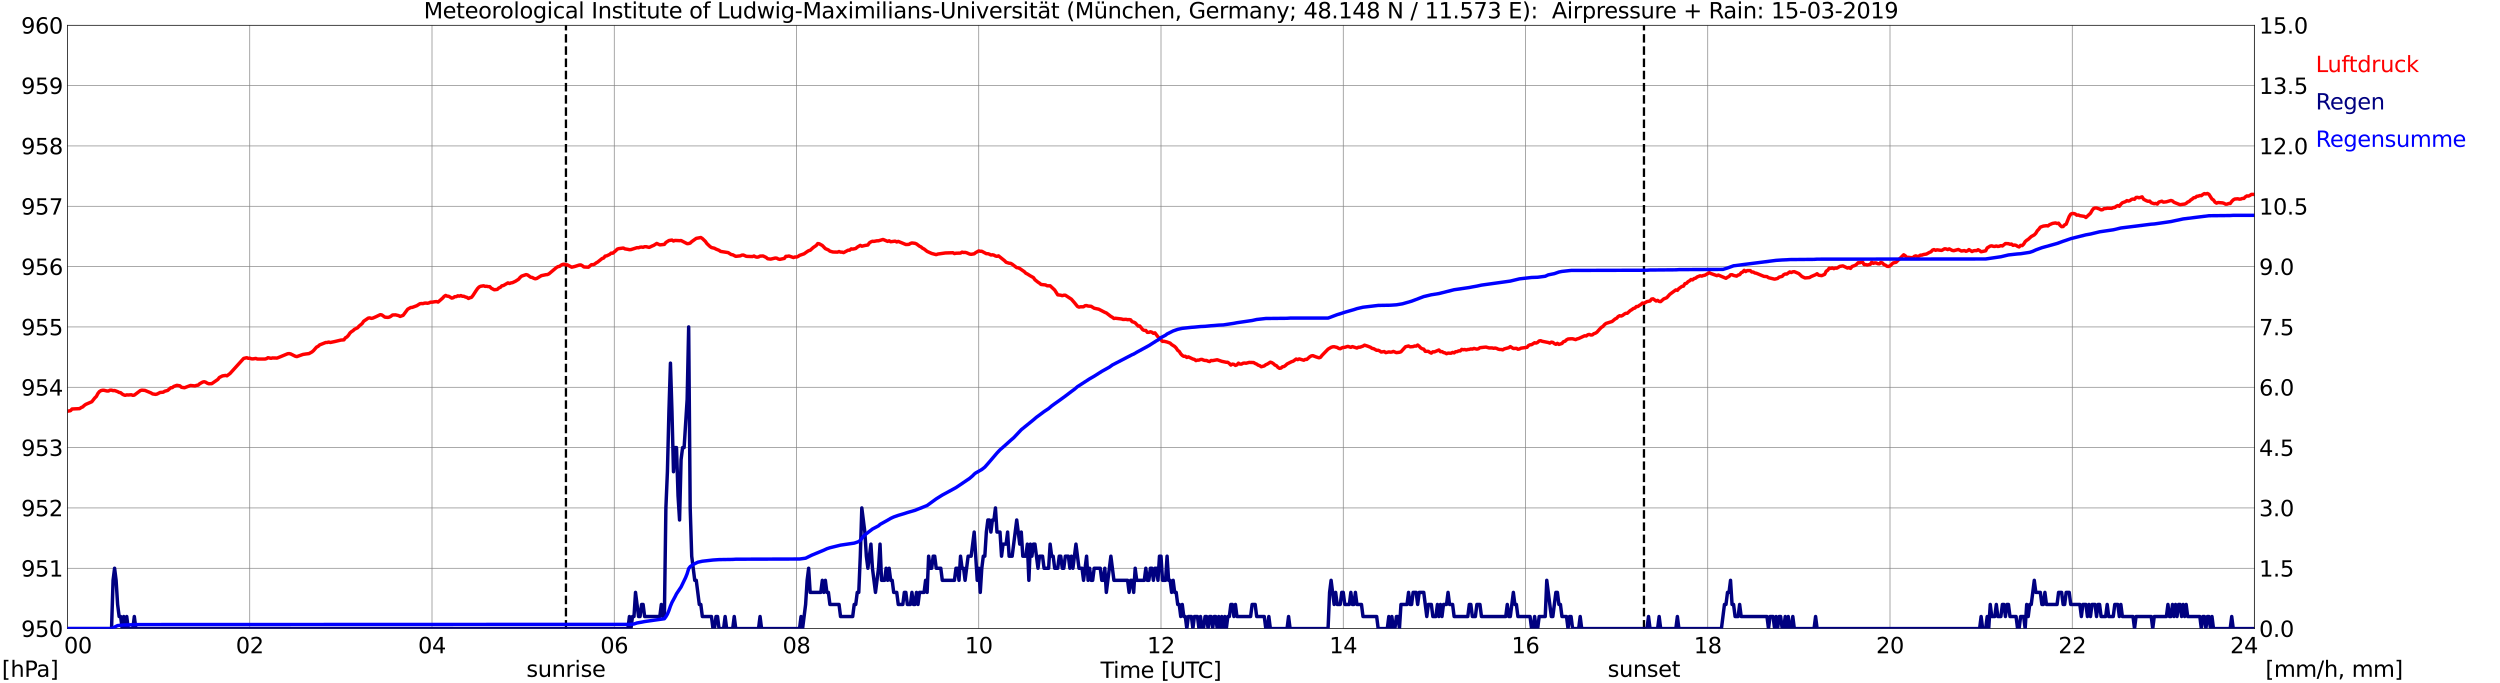 <?xml version="1.0" encoding="utf-8" standalone="no"?>
<!DOCTYPE svg PUBLIC "-//W3C//DTD SVG 1.1//EN"
  "http://www.w3.org/Graphics/SVG/1.1/DTD/svg11.dtd">
<svg xmlns:xlink="http://www.w3.org/1999/xlink" width="1085.4pt" height="296.64pt" viewBox="0 0 1085.4 296.64" xmlns="http://www.w3.org/2000/svg" version="1.1">
 <defs>
  <style type="text/css">*{stroke-linejoin: round; stroke-linecap: butt}</style>
 </defs>
 <g id="figure_1">
  <g id="patch_1">
   <path d="M 0 296.64 
L 1085.4 296.64 
L 1085.4 0 
L 0 0 
z
" style="fill: #ffffff"/>
  </g>
  <g id="axes_1">
   <g id="patch_2">
    <path d="M 29.306 272.909 
L 978.814 272.909 
L 978.814 10.976 
L 29.306 10.976 
z
" style="fill: #ffffff"/>
   </g>
   <g id="patch_3">
    <path d="M 978.814 272.909 
L 978.814 272.909 
L 978.814 10.976 
L 978.814 10.976 
z
" clip-path="url(#p6d9d6aafbd)" style="fill: #d3d3d3; opacity: 0.25; stroke: #d3d3d3; stroke-linejoin: miter"/>
   </g>
   <g id="matplotlib.axis_1">
    <g id="xtick_1">
     <g id="line2d_1">
      <path d="M 29.306 272.909 
L 29.306 10.976 
" clip-path="url(#p6d9d6aafbd)" style="fill: none; stroke: #808080; stroke-width: 0.3; stroke-linecap: square"/>
     </g>
     <g id="line2d_2"/>
     <g id="text_1">
      <!--    00 -->
      <g transform="translate(18.733 283.627) scale(0.095 -0.095)">
       <defs>
        <path id="DejaVuSans-20" transform="scale(0.016)"/>
        <path id="DejaVuSans-30" d="M 2034 4250 
Q 1547 4250 1301 3770 
Q 1056 3291 1056 2328 
Q 1056 1369 1301 889 
Q 1547 409 2034 409 
Q 2525 409 2770 889 
Q 3016 1369 3016 2328 
Q 3016 3291 2770 3770 
Q 2525 4250 2034 4250 
z
M 2034 4750 
Q 2819 4750 3233 4129 
Q 3647 3509 3647 2328 
Q 3647 1150 3233 529 
Q 2819 -91 2034 -91 
Q 1250 -91 836 529 
Q 422 1150 422 2328 
Q 422 3509 836 4129 
Q 1250 4750 2034 4750 
z
" transform="scale(0.016)"/>
       </defs>
       <use xlink:href="#DejaVuSans-20"/>
       <use xlink:href="#DejaVuSans-20" transform="translate(31.787 0)"/>
       <use xlink:href="#DejaVuSans-20" transform="translate(63.574 0)"/>
       <use xlink:href="#DejaVuSans-30" transform="translate(95.361 0)"/>
       <use xlink:href="#DejaVuSans-30" transform="translate(158.984 0)"/>
      </g>
     </g>
    </g>
    <g id="xtick_2">
     <g id="line2d_3">
      <path d="M 108.431 272.909 
L 108.431 10.976 
" clip-path="url(#p6d9d6aafbd)" style="fill: none; stroke: #808080; stroke-width: 0.3; stroke-linecap: square"/>
     </g>
     <g id="line2d_4"/>
     <g id="text_2">
      <!-- 02 -->
      <g transform="translate(102.387 283.627) scale(0.095 -0.095)">
       <defs>
        <path id="DejaVuSans-32" d="M 1228 531 
L 3431 531 
L 3431 0 
L 469 0 
L 469 531 
Q 828 903 1448 1529 
Q 2069 2156 2228 2338 
Q 2531 2678 2651 2914 
Q 2772 3150 2772 3378 
Q 2772 3750 2511 3984 
Q 2250 4219 1831 4219 
Q 1534 4219 1204 4116 
Q 875 4013 500 3803 
L 500 4441 
Q 881 4594 1212 4672 
Q 1544 4750 1819 4750 
Q 2544 4750 2975 4387 
Q 3406 4025 3406 3419 
Q 3406 3131 3298 2873 
Q 3191 2616 2906 2266 
Q 2828 2175 2409 1742 
Q 1991 1309 1228 531 
z
" transform="scale(0.016)"/>
       </defs>
       <use xlink:href="#DejaVuSans-30"/>
       <use xlink:href="#DejaVuSans-32" transform="translate(63.623 0)"/>
      </g>
     </g>
    </g>
    <g id="xtick_3">
     <g id="line2d_5">
      <path d="M 187.557 272.909 
L 187.557 10.976 
" clip-path="url(#p6d9d6aafbd)" style="fill: none; stroke: #808080; stroke-width: 0.3; stroke-linecap: square"/>
     </g>
     <g id="line2d_6"/>
     <g id="text_3">
      <!-- 04 -->
      <g transform="translate(181.513 283.627) scale(0.095 -0.095)">
       <defs>
        <path id="DejaVuSans-34" d="M 2419 4116 
L 825 1625 
L 2419 1625 
L 2419 4116 
z
M 2253 4666 
L 3047 4666 
L 3047 1625 
L 3713 1625 
L 3713 1100 
L 3047 1100 
L 3047 0 
L 2419 0 
L 2419 1100 
L 313 1100 
L 313 1709 
L 2253 4666 
z
" transform="scale(0.016)"/>
       </defs>
       <use xlink:href="#DejaVuSans-30"/>
       <use xlink:href="#DejaVuSans-34" transform="translate(63.623 0)"/>
      </g>
     </g>
    </g>
    <g id="xtick_4">
     <g id="line2d_7">
      <path d="M 266.683 272.909 
L 266.683 10.976 
" clip-path="url(#p6d9d6aafbd)" style="fill: none; stroke: #808080; stroke-width: 0.3; stroke-linecap: square"/>
     </g>
     <g id="line2d_8"/>
     <g id="text_4">
      <!-- 06 -->
      <g transform="translate(260.638 283.627) scale(0.095 -0.095)">
       <defs>
        <path id="DejaVuSans-36" d="M 2113 2584 
Q 1688 2584 1439 2293 
Q 1191 2003 1191 1497 
Q 1191 994 1439 701 
Q 1688 409 2113 409 
Q 2538 409 2786 701 
Q 3034 994 3034 1497 
Q 3034 2003 2786 2293 
Q 2538 2584 2113 2584 
z
M 3366 4563 
L 3366 3988 
Q 3128 4100 2886 4159 
Q 2644 4219 2406 4219 
Q 1781 4219 1451 3797 
Q 1122 3375 1075 2522 
Q 1259 2794 1537 2939 
Q 1816 3084 2150 3084 
Q 2853 3084 3261 2657 
Q 3669 2231 3669 1497 
Q 3669 778 3244 343 
Q 2819 -91 2113 -91 
Q 1303 -91 875 529 
Q 447 1150 447 2328 
Q 447 3434 972 4092 
Q 1497 4750 2381 4750 
Q 2619 4750 2861 4703 
Q 3103 4656 3366 4563 
z
" transform="scale(0.016)"/>
       </defs>
       <use xlink:href="#DejaVuSans-30"/>
       <use xlink:href="#DejaVuSans-36" transform="translate(63.623 0)"/>
      </g>
     </g>
    </g>
    <g id="xtick_5">
     <g id="line2d_9">
      <path d="M 345.808 272.909 
L 345.808 10.976 
" clip-path="url(#p6d9d6aafbd)" style="fill: none; stroke: #808080; stroke-width: 0.3; stroke-linecap: square"/>
     </g>
     <g id="line2d_10"/>
     <g id="text_5">
      <!-- 08 -->
      <g transform="translate(339.764 283.627) scale(0.095 -0.095)">
       <defs>
        <path id="DejaVuSans-38" d="M 2034 2216 
Q 1584 2216 1326 1975 
Q 1069 1734 1069 1313 
Q 1069 891 1326 650 
Q 1584 409 2034 409 
Q 2484 409 2743 651 
Q 3003 894 3003 1313 
Q 3003 1734 2745 1975 
Q 2488 2216 2034 2216 
z
M 1403 2484 
Q 997 2584 770 2862 
Q 544 3141 544 3541 
Q 544 4100 942 4425 
Q 1341 4750 2034 4750 
Q 2731 4750 3128 4425 
Q 3525 4100 3525 3541 
Q 3525 3141 3298 2862 
Q 3072 2584 2669 2484 
Q 3125 2378 3379 2068 
Q 3634 1759 3634 1313 
Q 3634 634 3220 271 
Q 2806 -91 2034 -91 
Q 1263 -91 848 271 
Q 434 634 434 1313 
Q 434 1759 690 2068 
Q 947 2378 1403 2484 
z
M 1172 3481 
Q 1172 3119 1398 2916 
Q 1625 2713 2034 2713 
Q 2441 2713 2670 2916 
Q 2900 3119 2900 3481 
Q 2900 3844 2670 4047 
Q 2441 4250 2034 4250 
Q 1625 4250 1398 4047 
Q 1172 3844 1172 3481 
z
" transform="scale(0.016)"/>
       </defs>
       <use xlink:href="#DejaVuSans-30"/>
       <use xlink:href="#DejaVuSans-38" transform="translate(63.623 0)"/>
      </g>
     </g>
    </g>
    <g id="xtick_6">
     <g id="line2d_11">
      <path d="M 424.934 272.909 
L 424.934 10.976 
" clip-path="url(#p6d9d6aafbd)" style="fill: none; stroke: #808080; stroke-width: 0.3; stroke-linecap: square"/>
     </g>
     <g id="line2d_12"/>
     <g id="text_6">
      <!-- 10 -->
      <g transform="translate(418.89 283.627) scale(0.095 -0.095)">
       <defs>
        <path id="DejaVuSans-31" d="M 794 531 
L 1825 531 
L 1825 4091 
L 703 3866 
L 703 4441 
L 1819 4666 
L 2450 4666 
L 2450 531 
L 3481 531 
L 3481 0 
L 794 0 
L 794 531 
z
" transform="scale(0.016)"/>
       </defs>
       <use xlink:href="#DejaVuSans-31"/>
       <use xlink:href="#DejaVuSans-30" transform="translate(63.623 0)"/>
      </g>
     </g>
    </g>
    <g id="xtick_7">
     <g id="line2d_13">
      <path d="M 504.06 272.909 
L 504.06 10.976 
" clip-path="url(#p6d9d6aafbd)" style="fill: none; stroke: #808080; stroke-width: 0.3; stroke-linecap: square"/>
     </g>
     <g id="line2d_14"/>
     <g id="text_7">
      <!-- 12 -->
      <g transform="translate(498.015 283.627) scale(0.095 -0.095)">
       <use xlink:href="#DejaVuSans-31"/>
       <use xlink:href="#DejaVuSans-32" transform="translate(63.623 0)"/>
      </g>
     </g>
    </g>
    <g id="xtick_8">
     <g id="line2d_15">
      <path d="M 583.185 272.909 
L 583.185 10.976 
" clip-path="url(#p6d9d6aafbd)" style="fill: none; stroke: #808080; stroke-width: 0.3; stroke-linecap: square"/>
     </g>
     <g id="line2d_16"/>
     <g id="text_8">
      <!-- 14 -->
      <g transform="translate(577.141 283.627) scale(0.095 -0.095)">
       <use xlink:href="#DejaVuSans-31"/>
       <use xlink:href="#DejaVuSans-34" transform="translate(63.623 0)"/>
      </g>
     </g>
    </g>
    <g id="xtick_9">
     <g id="line2d_17">
      <path d="M 662.311 272.909 
L 662.311 10.976 
" clip-path="url(#p6d9d6aafbd)" style="fill: none; stroke: #808080; stroke-width: 0.3; stroke-linecap: square"/>
     </g>
     <g id="line2d_18"/>
     <g id="text_9">
      <!-- 16 -->
      <g transform="translate(656.267 283.627) scale(0.095 -0.095)">
       <use xlink:href="#DejaVuSans-31"/>
       <use xlink:href="#DejaVuSans-36" transform="translate(63.623 0)"/>
      </g>
     </g>
    </g>
    <g id="xtick_10">
     <g id="line2d_19">
      <path d="M 741.437 272.909 
L 741.437 10.976 
" clip-path="url(#p6d9d6aafbd)" style="fill: none; stroke: #808080; stroke-width: 0.3; stroke-linecap: square"/>
     </g>
     <g id="line2d_20"/>
     <g id="text_10">
      <!-- 18 -->
      <g transform="translate(735.392 283.627) scale(0.095 -0.095)">
       <use xlink:href="#DejaVuSans-31"/>
       <use xlink:href="#DejaVuSans-38" transform="translate(63.623 0)"/>
      </g>
     </g>
    </g>
    <g id="xtick_11">
     <g id="line2d_21">
      <path d="M 820.562 272.909 
L 820.562 10.976 
" clip-path="url(#p6d9d6aafbd)" style="fill: none; stroke: #808080; stroke-width: 0.3; stroke-linecap: square"/>
     </g>
     <g id="line2d_22"/>
     <g id="text_11">
      <!-- 20 -->
      <g transform="translate(814.518 283.627) scale(0.095 -0.095)">
       <use xlink:href="#DejaVuSans-32"/>
       <use xlink:href="#DejaVuSans-30" transform="translate(63.623 0)"/>
      </g>
     </g>
    </g>
    <g id="xtick_12">
     <g id="line2d_23">
      <path d="M 899.688 272.909 
L 899.688 10.976 
" clip-path="url(#p6d9d6aafbd)" style="fill: none; stroke: #808080; stroke-width: 0.3; stroke-linecap: square"/>
     </g>
     <g id="line2d_24"/>
     <g id="text_12">
      <!-- 22 -->
      <g transform="translate(893.644 283.627) scale(0.095 -0.095)">
       <use xlink:href="#DejaVuSans-32"/>
       <use xlink:href="#DejaVuSans-32" transform="translate(63.623 0)"/>
      </g>
     </g>
    </g>
    <g id="xtick_13">
     <g id="line2d_25">
      <path d="M 978.814 272.909 
L 978.814 10.976 
" clip-path="url(#p6d9d6aafbd)" style="fill: none; stroke: #808080; stroke-width: 0.3; stroke-linecap: square"/>
     </g>
     <g id="line2d_26"/>
     <g id="text_13">
      <!-- 24    -->
      <g transform="translate(968.241 283.627) scale(0.095 -0.095)">
       <use xlink:href="#DejaVuSans-32"/>
       <use xlink:href="#DejaVuSans-34" transform="translate(63.623 0)"/>
       <use xlink:href="#DejaVuSans-20" transform="translate(127.246 0)"/>
       <use xlink:href="#DejaVuSans-20" transform="translate(159.033 0)"/>
       <use xlink:href="#DejaVuSans-20" transform="translate(190.82 0)"/>
      </g>
     </g>
    </g>
    <g id="text_14">
     <!-- Time [UTC] -->
     <g transform="translate(477.806 294.322) scale(0.095 -0.095)">
      <defs>
       <path id="DejaVuSans-54" d="M -19 4666 
L 3928 4666 
L 3928 4134 
L 2272 4134 
L 2272 0 
L 1638 0 
L 1638 4134 
L -19 4134 
L -19 4666 
z
" transform="scale(0.016)"/>
       <path id="DejaVuSans-69" d="M 603 3500 
L 1178 3500 
L 1178 0 
L 603 0 
L 603 3500 
z
M 603 4863 
L 1178 4863 
L 1178 4134 
L 603 4134 
L 603 4863 
z
" transform="scale(0.016)"/>
       <path id="DejaVuSans-6d" d="M 3328 2828 
Q 3544 3216 3844 3400 
Q 4144 3584 4550 3584 
Q 5097 3584 5394 3201 
Q 5691 2819 5691 2113 
L 5691 0 
L 5113 0 
L 5113 2094 
Q 5113 2597 4934 2840 
Q 4756 3084 4391 3084 
Q 3944 3084 3684 2787 
Q 3425 2491 3425 1978 
L 3425 0 
L 2847 0 
L 2847 2094 
Q 2847 2600 2669 2842 
Q 2491 3084 2119 3084 
Q 1678 3084 1418 2786 
Q 1159 2488 1159 1978 
L 1159 0 
L 581 0 
L 581 3500 
L 1159 3500 
L 1159 2956 
Q 1356 3278 1631 3431 
Q 1906 3584 2284 3584 
Q 2666 3584 2933 3390 
Q 3200 3197 3328 2828 
z
" transform="scale(0.016)"/>
       <path id="DejaVuSans-65" d="M 3597 1894 
L 3597 1613 
L 953 1613 
Q 991 1019 1311 708 
Q 1631 397 2203 397 
Q 2534 397 2845 478 
Q 3156 559 3463 722 
L 3463 178 
Q 3153 47 2828 -22 
Q 2503 -91 2169 -91 
Q 1331 -91 842 396 
Q 353 884 353 1716 
Q 353 2575 817 3079 
Q 1281 3584 2069 3584 
Q 2775 3584 3186 3129 
Q 3597 2675 3597 1894 
z
M 3022 2063 
Q 3016 2534 2758 2815 
Q 2500 3097 2075 3097 
Q 1594 3097 1305 2825 
Q 1016 2553 972 2059 
L 3022 2063 
z
" transform="scale(0.016)"/>
       <path id="DejaVuSans-5b" d="M 550 4863 
L 1875 4863 
L 1875 4416 
L 1125 4416 
L 1125 -397 
L 1875 -397 
L 1875 -844 
L 550 -844 
L 550 4863 
z
" transform="scale(0.016)"/>
       <path id="DejaVuSans-55" d="M 556 4666 
L 1191 4666 
L 1191 1831 
Q 1191 1081 1462 751 
Q 1734 422 2344 422 
Q 2950 422 3222 751 
Q 3494 1081 3494 1831 
L 3494 4666 
L 4128 4666 
L 4128 1753 
Q 4128 841 3676 375 
Q 3225 -91 2344 -91 
Q 1459 -91 1007 375 
Q 556 841 556 1753 
L 556 4666 
z
" transform="scale(0.016)"/>
       <path id="DejaVuSans-43" d="M 4122 4306 
L 4122 3641 
Q 3803 3938 3442 4084 
Q 3081 4231 2675 4231 
Q 1875 4231 1450 3742 
Q 1025 3253 1025 2328 
Q 1025 1406 1450 917 
Q 1875 428 2675 428 
Q 3081 428 3442 575 
Q 3803 722 4122 1019 
L 4122 359 
Q 3791 134 3420 21 
Q 3050 -91 2638 -91 
Q 1578 -91 968 557 
Q 359 1206 359 2328 
Q 359 3453 968 4101 
Q 1578 4750 2638 4750 
Q 3056 4750 3426 4639 
Q 3797 4528 4122 4306 
z
" transform="scale(0.016)"/>
       <path id="DejaVuSans-5d" d="M 1947 4863 
L 1947 -844 
L 622 -844 
L 622 -397 
L 1369 -397 
L 1369 4416 
L 622 4416 
L 622 4863 
L 1947 4863 
z
" transform="scale(0.016)"/>
      </defs>
      <use xlink:href="#DejaVuSans-54"/>
      <use xlink:href="#DejaVuSans-69" transform="translate(57.959 0)"/>
      <use xlink:href="#DejaVuSans-6d" transform="translate(85.742 0)"/>
      <use xlink:href="#DejaVuSans-65" transform="translate(183.154 0)"/>
      <use xlink:href="#DejaVuSans-20" transform="translate(244.678 0)"/>
      <use xlink:href="#DejaVuSans-5b" transform="translate(276.465 0)"/>
      <use xlink:href="#DejaVuSans-55" transform="translate(315.479 0)"/>
      <use xlink:href="#DejaVuSans-54" transform="translate(388.672 0)"/>
      <use xlink:href="#DejaVuSans-43" transform="translate(443.881 0)"/>
      <use xlink:href="#DejaVuSans-5d" transform="translate(513.705 0)"/>
     </g>
    </g>
   </g>
   <g id="matplotlib.axis_2">
    <g id="ytick_1">
     <g id="line2d_27">
      <path d="M 29.306 272.909 
L 978.814 272.909 
" clip-path="url(#p6d9d6aafbd)" style="fill: none; stroke: #808080; stroke-width: 0.3; stroke-linecap: square"/>
     </g>
     <g id="line2d_28"/>
     <g id="text_15">
      <!-- 950 -->
      <g transform="translate(9.173 276.518) scale(0.095 -0.095)">
       <defs>
        <path id="DejaVuSans-39" d="M 703 97 
L 703 672 
Q 941 559 1184 500 
Q 1428 441 1663 441 
Q 2288 441 2617 861 
Q 2947 1281 2994 2138 
Q 2813 1869 2534 1725 
Q 2256 1581 1919 1581 
Q 1219 1581 811 2004 
Q 403 2428 403 3163 
Q 403 3881 828 4315 
Q 1253 4750 1959 4750 
Q 2769 4750 3195 4129 
Q 3622 3509 3622 2328 
Q 3622 1225 3098 567 
Q 2575 -91 1691 -91 
Q 1453 -91 1209 -44 
Q 966 3 703 97 
z
M 1959 2075 
Q 2384 2075 2632 2365 
Q 2881 2656 2881 3163 
Q 2881 3666 2632 3958 
Q 2384 4250 1959 4250 
Q 1534 4250 1286 3958 
Q 1038 3666 1038 3163 
Q 1038 2656 1286 2365 
Q 1534 2075 1959 2075 
z
" transform="scale(0.016)"/>
        <path id="DejaVuSans-35" d="M 691 4666 
L 3169 4666 
L 3169 4134 
L 1269 4134 
L 1269 2991 
Q 1406 3038 1543 3061 
Q 1681 3084 1819 3084 
Q 2600 3084 3056 2656 
Q 3513 2228 3513 1497 
Q 3513 744 3044 326 
Q 2575 -91 1722 -91 
Q 1428 -91 1123 -41 
Q 819 9 494 109 
L 494 744 
Q 775 591 1075 516 
Q 1375 441 1709 441 
Q 2250 441 2565 725 
Q 2881 1009 2881 1497 
Q 2881 1984 2565 2268 
Q 2250 2553 1709 2553 
Q 1456 2553 1204 2497 
Q 953 2441 691 2322 
L 691 4666 
z
" transform="scale(0.016)"/>
       </defs>
       <use xlink:href="#DejaVuSans-39"/>
       <use xlink:href="#DejaVuSans-35" transform="translate(63.623 0)"/>
       <use xlink:href="#DejaVuSans-30" transform="translate(127.246 0)"/>
      </g>
     </g>
    </g>
    <g id="ytick_2">
     <g id="line2d_29">
      <path d="M 29.306 246.715 
L 978.814 246.715 
" clip-path="url(#p6d9d6aafbd)" style="fill: none; stroke: #808080; stroke-width: 0.3; stroke-linecap: square"/>
     </g>
     <g id="line2d_30"/>
     <g id="text_16">
      <!-- 951 -->
      <g transform="translate(9.173 250.325) scale(0.095 -0.095)">
       <use xlink:href="#DejaVuSans-39"/>
       <use xlink:href="#DejaVuSans-35" transform="translate(63.623 0)"/>
       <use xlink:href="#DejaVuSans-31" transform="translate(127.246 0)"/>
      </g>
     </g>
    </g>
    <g id="ytick_3">
     <g id="line2d_31">
      <path d="M 29.306 220.522 
L 978.814 220.522 
" clip-path="url(#p6d9d6aafbd)" style="fill: none; stroke: #808080; stroke-width: 0.3; stroke-linecap: square"/>
     </g>
     <g id="line2d_32"/>
     <g id="text_17">
      <!-- 952 -->
      <g transform="translate(9.173 224.131) scale(0.095 -0.095)">
       <use xlink:href="#DejaVuSans-39"/>
       <use xlink:href="#DejaVuSans-35" transform="translate(63.623 0)"/>
       <use xlink:href="#DejaVuSans-32" transform="translate(127.246 0)"/>
      </g>
     </g>
    </g>
    <g id="ytick_4">
     <g id="line2d_33">
      <path d="M 29.306 194.329 
L 978.814 194.329 
" clip-path="url(#p6d9d6aafbd)" style="fill: none; stroke: #808080; stroke-width: 0.3; stroke-linecap: square"/>
     </g>
     <g id="line2d_34"/>
     <g id="text_18">
      <!-- 953 -->
      <g transform="translate(9.173 197.938) scale(0.095 -0.095)">
       <defs>
        <path id="DejaVuSans-33" d="M 2597 2516 
Q 3050 2419 3304 2112 
Q 3559 1806 3559 1356 
Q 3559 666 3084 287 
Q 2609 -91 1734 -91 
Q 1441 -91 1130 -33 
Q 819 25 488 141 
L 488 750 
Q 750 597 1062 519 
Q 1375 441 1716 441 
Q 2309 441 2620 675 
Q 2931 909 2931 1356 
Q 2931 1769 2642 2001 
Q 2353 2234 1838 2234 
L 1294 2234 
L 1294 2753 
L 1863 2753 
Q 2328 2753 2575 2939 
Q 2822 3125 2822 3475 
Q 2822 3834 2567 4026 
Q 2313 4219 1838 4219 
Q 1578 4219 1281 4162 
Q 984 4106 628 3988 
L 628 4550 
Q 988 4650 1302 4700 
Q 1616 4750 1894 4750 
Q 2613 4750 3031 4423 
Q 3450 4097 3450 3541 
Q 3450 3153 3228 2886 
Q 3006 2619 2597 2516 
z
" transform="scale(0.016)"/>
       </defs>
       <use xlink:href="#DejaVuSans-39"/>
       <use xlink:href="#DejaVuSans-35" transform="translate(63.623 0)"/>
       <use xlink:href="#DejaVuSans-33" transform="translate(127.246 0)"/>
      </g>
     </g>
    </g>
    <g id="ytick_5">
     <g id="line2d_35">
      <path d="M 29.306 168.136 
L 978.814 168.136 
" clip-path="url(#p6d9d6aafbd)" style="fill: none; stroke: #808080; stroke-width: 0.3; stroke-linecap: square"/>
     </g>
     <g id="line2d_36"/>
     <g id="text_19">
      <!-- 954 -->
      <g transform="translate(9.173 171.745) scale(0.095 -0.095)">
       <use xlink:href="#DejaVuSans-39"/>
       <use xlink:href="#DejaVuSans-35" transform="translate(63.623 0)"/>
       <use xlink:href="#DejaVuSans-34" transform="translate(127.246 0)"/>
      </g>
     </g>
    </g>
    <g id="ytick_6">
     <g id="line2d_37">
      <path d="M 29.306 141.942 
L 978.814 141.942 
" clip-path="url(#p6d9d6aafbd)" style="fill: none; stroke: #808080; stroke-width: 0.3; stroke-linecap: square"/>
     </g>
     <g id="line2d_38"/>
     <g id="text_20">
      <!-- 955 -->
      <g transform="translate(9.173 145.551) scale(0.095 -0.095)">
       <use xlink:href="#DejaVuSans-39"/>
       <use xlink:href="#DejaVuSans-35" transform="translate(63.623 0)"/>
       <use xlink:href="#DejaVuSans-35" transform="translate(127.246 0)"/>
      </g>
     </g>
    </g>
    <g id="ytick_7">
     <g id="line2d_39">
      <path d="M 29.306 115.749 
L 978.814 115.749 
" clip-path="url(#p6d9d6aafbd)" style="fill: none; stroke: #808080; stroke-width: 0.3; stroke-linecap: square"/>
     </g>
     <g id="line2d_40"/>
     <g id="text_21">
      <!-- 956 -->
      <g transform="translate(9.173 119.358) scale(0.095 -0.095)">
       <use xlink:href="#DejaVuSans-39"/>
       <use xlink:href="#DejaVuSans-35" transform="translate(63.623 0)"/>
       <use xlink:href="#DejaVuSans-36" transform="translate(127.246 0)"/>
      </g>
     </g>
    </g>
    <g id="ytick_8">
     <g id="line2d_41">
      <path d="M 29.306 89.556 
L 978.814 89.556 
" clip-path="url(#p6d9d6aafbd)" style="fill: none; stroke: #808080; stroke-width: 0.3; stroke-linecap: square"/>
     </g>
     <g id="line2d_42"/>
     <g id="text_22">
      <!-- 957 -->
      <g transform="translate(9.173 93.165) scale(0.095 -0.095)">
       <defs>
        <path id="DejaVuSans-37" d="M 525 4666 
L 3525 4666 
L 3525 4397 
L 1831 0 
L 1172 0 
L 2766 4134 
L 525 4134 
L 525 4666 
z
" transform="scale(0.016)"/>
       </defs>
       <use xlink:href="#DejaVuSans-39"/>
       <use xlink:href="#DejaVuSans-35" transform="translate(63.623 0)"/>
       <use xlink:href="#DejaVuSans-37" transform="translate(127.246 0)"/>
      </g>
     </g>
    </g>
    <g id="ytick_9">
     <g id="line2d_43">
      <path d="M 29.306 63.362 
L 978.814 63.362 
" clip-path="url(#p6d9d6aafbd)" style="fill: none; stroke: #808080; stroke-width: 0.3; stroke-linecap: square"/>
     </g>
     <g id="line2d_44"/>
     <g id="text_23">
      <!-- 958 -->
      <g transform="translate(9.173 66.972) scale(0.095 -0.095)">
       <use xlink:href="#DejaVuSans-39"/>
       <use xlink:href="#DejaVuSans-35" transform="translate(63.623 0)"/>
       <use xlink:href="#DejaVuSans-38" transform="translate(127.246 0)"/>
      </g>
     </g>
    </g>
    <g id="ytick_10">
     <g id="line2d_45">
      <path d="M 29.306 37.169 
L 978.814 37.169 
" clip-path="url(#p6d9d6aafbd)" style="fill: none; stroke: #808080; stroke-width: 0.3; stroke-linecap: square"/>
     </g>
     <g id="line2d_46"/>
     <g id="text_24">
      <!-- 959 -->
      <g transform="translate(9.173 40.778) scale(0.095 -0.095)">
       <use xlink:href="#DejaVuSans-39"/>
       <use xlink:href="#DejaVuSans-35" transform="translate(63.623 0)"/>
       <use xlink:href="#DejaVuSans-39" transform="translate(127.246 0)"/>
      </g>
     </g>
    </g>
    <g id="ytick_11">
     <g id="line2d_47">
      <path d="M 29.306 10.976 
L 978.814 10.976 
" clip-path="url(#p6d9d6aafbd)" style="fill: none; stroke: #808080; stroke-width: 0.3; stroke-linecap: square"/>
     </g>
     <g id="line2d_48"/>
     <g id="text_25">
      <!-- 960 -->
      <g transform="translate(9.173 14.585) scale(0.095 -0.095)">
       <use xlink:href="#DejaVuSans-39"/>
       <use xlink:href="#DejaVuSans-36" transform="translate(63.623 0)"/>
       <use xlink:href="#DejaVuSans-30" transform="translate(127.246 0)"/>
      </g>
     </g>
    </g>
   </g>
   <g id="line2d_49">
    <path d="M 245.714 272.909 
L 245.714 10.976 
" clip-path="url(#p6d9d6aafbd)" style="fill: none; stroke-dasharray: 3.7,1.6; stroke-dashoffset: 0; stroke: #000000"/>
   </g>
   <g id="line2d_50">
    <path d="M 713.743 272.909 
L 713.743 10.976 
" clip-path="url(#p6d9d6aafbd)" style="fill: none; stroke-dasharray: 3.7,1.6; stroke-dashoffset: 0; stroke: #000000"/>
   </g>
   <g id="line2d_51">
    <path d="M 29.306 178.526 
L 30.625 178.299 
L 31.284 177.565 
L 34.581 177.408 
L 35.24 176.937 
L 35.9 176.675 
L 36.559 176.046 
L 37.218 175.574 
L 39.856 174.422 
L 41.175 172.746 
L 41.834 172.117 
L 42.493 170.86 
L 43.153 170.021 
L 43.812 169.602 
L 44.472 169.445 
L 45.131 169.445 
L 46.45 169.76 
L 47.109 169.76 
L 47.768 169.393 
L 48.428 169.393 
L 49.087 169.602 
L 49.747 169.55 
L 51.065 170.021 
L 51.725 170.388 
L 52.384 170.493 
L 53.043 171.069 
L 53.703 171.436 
L 54.362 171.645 
L 55.022 171.436 
L 55.681 171.488 
L 57 171.384 
L 57.659 171.645 
L 58.319 171.541 
L 60.956 169.55 
L 61.615 169.393 
L 62.934 169.498 
L 65.572 170.598 
L 66.231 171.017 
L 67.55 171.226 
L 68.209 171.069 
L 69.528 170.388 
L 70.847 170.283 
L 71.506 169.864 
L 72.825 169.498 
L 74.144 168.345 
L 74.803 168.293 
L 75.462 167.769 
L 76.781 167.297 
L 78.1 167.507 
L 78.759 168.136 
L 80.078 168.345 
L 82.716 167.35 
L 84.694 167.559 
L 85.353 167.297 
L 86.013 167.245 
L 86.672 166.616 
L 87.991 165.883 
L 88.65 165.726 
L 89.309 165.935 
L 89.969 166.354 
L 90.628 166.616 
L 91.947 166.564 
L 94.584 164.73 
L 95.244 163.892 
L 96.563 163.211 
L 97.881 163.002 
L 98.541 163.159 
L 99.86 162.163 
L 105.794 155.615 
L 107.113 155.301 
L 107.772 155.563 
L 108.431 155.51 
L 109.091 155.772 
L 109.75 155.825 
L 111.069 155.615 
L 111.728 155.877 
L 115.025 155.877 
L 115.685 155.72 
L 116.344 155.301 
L 117.663 155.563 
L 118.322 155.406 
L 120.3 155.458 
L 121.619 154.934 
L 124.916 153.572 
L 125.575 153.52 
L 126.235 153.677 
L 128.213 154.672 
L 128.872 154.829 
L 131.51 153.886 
L 132.829 153.677 
L 134.147 153.52 
L 135.466 152.786 
L 136.125 152.21 
L 137.444 150.691 
L 138.104 150.376 
L 138.763 149.748 
L 141.4 148.7 
L 142.06 148.7 
L 142.719 148.491 
L 143.379 148.7 
L 145.357 148.281 
L 147.994 147.652 
L 149.313 147.548 
L 149.972 146.657 
L 150.632 146.29 
L 151.291 145.557 
L 151.951 144.562 
L 152.61 143.985 
L 153.269 143.566 
L 153.929 142.938 
L 155.247 142.309 
L 155.907 141.576 
L 157.226 140.475 
L 157.885 139.48 
L 159.863 138.118 
L 160.523 138.013 
L 161.182 138.223 
L 161.841 138.118 
L 163.16 137.542 
L 164.479 136.913 
L 165.138 136.599 
L 165.798 136.756 
L 167.116 137.699 
L 168.435 137.804 
L 169.094 137.647 
L 169.754 137.28 
L 170.413 136.756 
L 171.732 136.704 
L 173.051 137.018 
L 173.71 137.385 
L 175.029 136.913 
L 177.007 134.241 
L 178.326 133.508 
L 178.985 133.456 
L 180.963 132.722 
L 182.282 131.884 
L 182.941 131.779 
L 183.601 131.832 
L 184.26 131.622 
L 184.92 131.57 
L 185.579 131.674 
L 186.238 131.517 
L 186.898 131.203 
L 187.557 131.203 
L 188.876 130.993 
L 189.535 130.941 
L 190.195 131.151 
L 192.173 129.422 
L 192.832 128.688 
L 193.492 128.269 
L 194.151 128.584 
L 194.81 128.636 
L 196.129 129.422 
L 196.788 129.265 
L 197.448 128.793 
L 198.107 128.793 
L 198.767 128.426 
L 199.426 128.584 
L 200.085 128.322 
L 200.745 128.636 
L 201.404 128.636 
L 202.063 128.95 
L 202.723 129.108 
L 203.382 129.579 
L 204.042 129.265 
L 204.701 129.108 
L 205.36 128.269 
L 206.679 126.226 
L 207.339 125.283 
L 207.998 124.602 
L 208.657 124.288 
L 209.976 124.078 
L 210.635 124.34 
L 211.295 124.288 
L 211.954 124.445 
L 212.614 124.445 
L 213.273 125.126 
L 214.592 125.807 
L 215.91 125.65 
L 216.57 125.021 
L 217.229 124.759 
L 217.889 124.078 
L 218.548 123.974 
L 220.526 122.821 
L 221.186 123.083 
L 221.845 122.821 
L 222.504 122.716 
L 223.823 122.088 
L 225.142 121.25 
L 225.801 120.464 
L 226.461 119.887 
L 228.439 119.206 
L 229.098 119.416 
L 230.417 120.359 
L 231.076 120.464 
L 231.736 120.83 
L 232.395 121.04 
L 233.054 120.883 
L 235.033 119.678 
L 237.011 119.259 
L 237.67 119.206 
L 238.329 118.892 
L 241.626 116.116 
L 242.286 115.749 
L 242.945 115.644 
L 243.604 115.12 
L 244.264 114.806 
L 244.923 114.701 
L 245.583 114.963 
L 246.242 114.963 
L 248.22 116.011 
L 249.539 115.697 
L 250.858 115.277 
L 251.517 115.068 
L 252.176 115.016 
L 252.836 115.382 
L 253.495 115.906 
L 255.473 116.011 
L 256.792 114.911 
L 257.451 114.911 
L 258.111 114.701 
L 258.77 114.177 
L 259.43 113.811 
L 261.408 112.239 
L 262.067 112.029 
L 262.726 111.191 
L 263.386 111.087 
L 264.705 110.458 
L 265.364 109.882 
L 266.023 109.934 
L 267.342 108.834 
L 268.002 108.153 
L 268.661 107.943 
L 270.639 107.681 
L 271.298 108.048 
L 272.617 108.258 
L 273.277 108.415 
L 273.936 108.362 
L 276.573 107.524 
L 277.233 107.577 
L 277.892 107.315 
L 278.552 107.262 
L 279.211 107.367 
L 279.87 107.105 
L 280.53 107.105 
L 281.849 107.419 
L 283.167 106.791 
L 283.827 106.529 
L 285.145 105.691 
L 286.464 106.319 
L 288.442 106.11 
L 289.102 105.272 
L 290.42 104.433 
L 291.739 104.224 
L 292.399 104.643 
L 293.058 104.381 
L 295.036 104.486 
L 295.696 104.433 
L 298.333 105.795 
L 298.992 105.743 
L 299.652 105.534 
L 300.311 104.905 
L 302.289 103.49 
L 304.267 103.124 
L 304.927 103.543 
L 306.246 104.8 
L 306.905 105.743 
L 308.224 107 
L 308.883 107.472 
L 310.202 107.786 
L 310.861 108.153 
L 312.18 108.677 
L 312.839 109.148 
L 316.136 109.672 
L 317.455 110.51 
L 318.114 110.615 
L 319.433 111.296 
L 321.411 111.087 
L 322.071 110.772 
L 322.73 110.72 
L 324.049 111.296 
L 326.686 111.401 
L 327.346 111.139 
L 328.005 111.506 
L 328.665 111.663 
L 329.324 111.558 
L 329.983 111.191 
L 331.302 111.139 
L 332.621 111.768 
L 333.28 112.344 
L 334.599 112.501 
L 336.577 112.029 
L 337.236 112.082 
L 337.896 112.449 
L 338.555 112.606 
L 340.533 112.187 
L 341.193 111.296 
L 341.852 111.296 
L 342.512 111.139 
L 344.49 111.82 
L 345.149 111.558 
L 345.808 111.61 
L 346.468 111.348 
L 347.127 110.877 
L 349.105 110.196 
L 350.424 109.253 
L 351.083 108.834 
L 351.743 108.677 
L 353.062 107.472 
L 354.38 106.581 
L 355.04 105.743 
L 355.699 105.848 
L 357.018 106.581 
L 358.337 107.943 
L 359.655 108.52 
L 360.315 109.043 
L 361.634 109.41 
L 363.612 109.463 
L 364.271 109.201 
L 364.93 109.463 
L 365.59 109.463 
L 366.249 109.672 
L 368.227 108.624 
L 368.887 108.624 
L 369.546 108.048 
L 370.206 108.153 
L 371.524 107.891 
L 372.184 107.315 
L 373.502 106.529 
L 374.162 106.896 
L 375.481 106.581 
L 376.799 106.372 
L 377.459 105.429 
L 378.118 105.01 
L 378.777 104.748 
L 379.437 104.8 
L 380.756 104.538 
L 381.415 104.538 
L 383.393 103.962 
L 385.371 104.8 
L 386.031 104.538 
L 386.69 104.957 
L 388.668 104.695 
L 389.328 105.062 
L 389.987 104.8 
L 393.284 106.162 
L 394.603 106.11 
L 395.262 105.691 
L 395.921 105.481 
L 397.24 105.638 
L 397.899 105.9 
L 399.218 106.896 
L 399.878 107.21 
L 400.537 107.786 
L 401.196 108.1 
L 402.515 109.148 
L 404.493 110.039 
L 406.471 110.563 
L 407.131 110.301 
L 410.428 109.829 
L 413.725 109.724 
L 414.384 110.091 
L 415.043 109.934 
L 417.022 109.882 
L 417.681 109.463 
L 418.34 109.62 
L 419 109.567 
L 419.659 109.724 
L 420.978 110.301 
L 421.637 110.405 
L 422.956 110.196 
L 423.615 109.672 
L 424.934 108.939 
L 425.593 109.096 
L 426.253 109.096 
L 428.231 110.144 
L 428.89 110.144 
L 429.55 110.353 
L 430.209 110.72 
L 430.869 110.615 
L 431.528 110.772 
L 432.187 111.139 
L 432.847 111.296 
L 433.506 111.087 
L 436.144 113.182 
L 436.803 113.863 
L 438.122 114.282 
L 438.781 114.334 
L 439.44 114.701 
L 441.419 116.22 
L 442.078 116.273 
L 442.737 116.587 
L 444.716 117.949 
L 445.375 118.63 
L 446.034 118.945 
L 447.353 119.783 
L 448.672 120.516 
L 449.331 121.459 
L 450.65 122.507 
L 451.309 122.926 
L 451.969 123.502 
L 453.947 123.712 
L 454.606 124.078 
L 455.925 124.078 
L 457.903 125.912 
L 459.222 128.007 
L 460.541 128.165 
L 461.2 128.374 
L 461.859 128.165 
L 462.519 128.165 
L 465.156 129.893 
L 466.475 131.413 
L 467.794 133.037 
L 468.453 133.351 
L 469.113 133.194 
L 470.431 133.194 
L 471.091 132.722 
L 471.75 132.67 
L 472.409 132.879 
L 473.728 132.984 
L 475.047 133.822 
L 477.025 134.241 
L 479.663 135.603 
L 480.322 135.865 
L 482.3 137.385 
L 482.96 137.751 
L 483.619 138.275 
L 484.278 138.17 
L 486.916 138.485 
L 487.575 138.694 
L 488.894 138.642 
L 489.553 138.799 
L 490.213 138.747 
L 490.872 138.851 
L 491.532 139.69 
L 492.191 139.847 
L 492.85 140.161 
L 494.169 141.576 
L 494.828 141.523 
L 496.147 143.147 
L 496.807 143.461 
L 497.466 143.461 
L 498.125 144.3 
L 498.785 144.3 
L 499.444 144.038 
L 500.103 144.247 
L 500.763 144.719 
L 501.422 144.509 
L 502.741 146.238 
L 504.719 148.229 
L 505.379 148.176 
L 506.697 148.491 
L 508.016 148.962 
L 508.675 149.591 
L 509.994 150.429 
L 510.654 151.11 
L 511.313 152.105 
L 511.972 152.577 
L 512.632 153.624 
L 513.291 154.305 
L 513.95 154.725 
L 514.61 154.672 
L 515.269 155.196 
L 515.929 154.934 
L 517.907 155.877 
L 518.566 156.034 
L 519.226 156.558 
L 519.885 156.349 
L 520.544 156.349 
L 521.204 156.087 
L 521.863 156.034 
L 522.522 156.349 
L 523.182 156.506 
L 523.841 156.506 
L 524.501 156.82 
L 525.16 156.977 
L 525.819 156.506 
L 526.479 156.558 
L 528.457 156.191 
L 530.435 156.872 
L 532.413 157.292 
L 533.073 157.292 
L 533.732 157.815 
L 534.391 158.496 
L 535.051 158.077 
L 535.71 158.182 
L 536.369 158.654 
L 537.029 158.392 
L 537.688 157.658 
L 538.348 158.077 
L 539.007 158.077 
L 539.666 157.711 
L 540.326 157.606 
L 540.985 157.711 
L 542.304 157.344 
L 544.282 157.396 
L 544.941 157.815 
L 545.601 158.077 
L 546.26 158.549 
L 546.919 158.758 
L 547.579 159.23 
L 548.898 158.863 
L 549.557 158.339 
L 550.216 158.077 
L 551.535 157.239 
L 552.195 157.449 
L 552.854 157.868 
L 553.513 158.496 
L 554.173 158.758 
L 554.832 159.492 
L 555.491 159.911 
L 556.151 159.806 
L 556.81 159.23 
L 557.47 159.125 
L 558.129 158.654 
L 558.788 158.025 
L 560.766 157.03 
L 561.426 156.82 
L 562.745 155.877 
L 563.404 156.139 
L 564.063 155.825 
L 566.042 156.401 
L 566.701 156.034 
L 567.36 156.034 
L 568.679 154.882 
L 569.338 154.515 
L 569.998 154.41 
L 571.317 154.934 
L 572.635 155.353 
L 573.295 155.144 
L 573.954 154.305 
L 575.273 152.943 
L 576.592 151.581 
L 577.91 150.796 
L 578.57 150.586 
L 579.229 150.534 
L 580.548 150.848 
L 581.207 151.267 
L 581.867 151.424 
L 582.526 151.058 
L 583.185 150.848 
L 583.845 150.796 
L 585.164 150.376 
L 586.482 150.796 
L 587.142 150.481 
L 589.12 151.11 
L 589.779 150.743 
L 590.439 150.743 
L 591.757 150.272 
L 592.417 149.853 
L 593.736 150.272 
L 595.054 150.796 
L 595.714 151.267 
L 596.373 151.372 
L 597.692 152.105 
L 598.351 152.053 
L 599.011 152.367 
L 599.67 152.839 
L 600.989 152.629 
L 601.648 153.101 
L 602.967 152.786 
L 603.626 152.891 
L 604.286 152.839 
L 604.945 152.577 
L 606.264 153.101 
L 607.582 152.943 
L 608.242 152.734 
L 610.22 150.534 
L 611.539 150.219 
L 612.198 150.586 
L 613.517 150.481 
L 614.176 150.219 
L 614.836 150.272 
L 615.495 149.8 
L 616.154 150.324 
L 616.814 151.058 
L 617.473 151.424 
L 618.133 151.581 
L 618.792 152.524 
L 620.111 152.524 
L 620.77 152.996 
L 621.429 153.31 
L 622.089 152.734 
L 622.748 152.786 
L 624.726 151.948 
L 625.386 152.681 
L 626.045 152.629 
L 626.705 153.048 
L 627.364 153.205 
L 628.023 153.572 
L 628.683 153.31 
L 630.001 153.363 
L 630.661 152.996 
L 631.32 153.205 
L 631.98 152.681 
L 632.639 152.681 
L 633.298 152.315 
L 633.958 152.367 
L 634.617 151.686 
L 635.276 151.843 
L 635.936 151.739 
L 636.595 151.948 
L 637.255 151.739 
L 637.914 151.686 
L 638.573 151.477 
L 639.233 151.581 
L 639.892 151.267 
L 641.211 151.581 
L 641.87 151.424 
L 642.53 150.953 
L 644.508 150.743 
L 645.167 150.691 
L 646.486 151.058 
L 647.805 151.058 
L 648.464 151.215 
L 649.123 151.11 
L 649.783 151.267 
L 650.442 151.581 
L 651.102 151.739 
L 651.761 151.739 
L 652.42 151.896 
L 653.08 151.477 
L 655.058 150.953 
L 655.717 150.481 
L 657.036 151.319 
L 658.355 151.215 
L 659.014 151.634 
L 659.674 151.529 
L 660.333 151.162 
L 662.97 150.796 
L 663.63 150.01 
L 664.289 149.695 
L 664.949 149.643 
L 666.267 148.805 
L 666.927 148.962 
L 667.586 148.648 
L 668.246 148.019 
L 668.905 147.914 
L 669.564 148.176 
L 672.202 148.7 
L 672.861 148.962 
L 673.521 148.543 
L 674.18 148.648 
L 674.839 149.172 
L 675.499 149.486 
L 676.158 149.067 
L 676.817 149.538 
L 678.136 149.119 
L 678.796 148.333 
L 679.455 148.176 
L 680.114 147.548 
L 680.774 147.181 
L 682.092 147.076 
L 682.752 147.076 
L 684.071 147.443 
L 684.73 147.129 
L 685.389 146.971 
L 688.027 145.766 
L 688.686 145.871 
L 689.346 145.347 
L 690.005 145.19 
L 690.664 145.452 
L 691.324 145.4 
L 691.983 144.876 
L 692.643 144.666 
L 693.302 144.247 
L 694.621 142.78 
L 695.28 142.099 
L 695.939 141.733 
L 696.599 140.947 
L 697.258 140.423 
L 699.896 139.585 
L 701.215 138.485 
L 701.874 138.17 
L 702.533 137.437 
L 703.193 137.07 
L 703.852 137.227 
L 704.511 136.913 
L 705.171 136.389 
L 705.83 136.023 
L 706.49 136.023 
L 707.808 134.818 
L 708.468 134.451 
L 709.127 133.927 
L 709.786 133.77 
L 710.446 133.089 
L 711.105 133.089 
L 711.765 132.565 
L 712.424 132.198 
L 713.083 131.57 
L 713.743 131.674 
L 715.062 130.941 
L 716.38 130.679 
L 717.04 129.841 
L 717.699 129.736 
L 719.018 130.679 
L 719.677 130.417 
L 720.337 130.889 
L 720.996 130.941 
L 722.315 129.789 
L 723.633 129.265 
L 724.952 127.798 
L 727.59 125.86 
L 728.249 126.069 
L 728.909 125.283 
L 730.227 124.34 
L 730.887 124.236 
L 731.546 123.135 
L 732.205 123.031 
L 732.865 122.297 
L 733.524 121.931 
L 734.184 121.354 
L 734.843 121.511 
L 735.502 120.935 
L 736.162 120.778 
L 736.821 120.254 
L 738.14 119.73 
L 738.799 119.887 
L 739.459 119.626 
L 740.118 119.521 
L 741.437 118.787 
L 742.096 118.368 
L 742.756 118.735 
L 745.393 119.678 
L 746.052 119.416 
L 749.349 120.83 
L 750.009 120.359 
L 750.668 120.045 
L 751.327 119.311 
L 751.987 119.259 
L 752.646 119.573 
L 753.965 119.887 
L 754.624 119.416 
L 755.284 119.259 
L 755.943 118.421 
L 756.602 118.106 
L 757.262 117.373 
L 757.921 117.897 
L 758.581 117.478 
L 759.899 117.478 
L 760.559 118.106 
L 761.218 118.106 
L 761.878 118.525 
L 762.537 118.63 
L 765.834 119.992 
L 767.153 120.097 
L 767.812 120.568 
L 770.449 121.197 
L 771.768 120.883 
L 772.428 120.307 
L 773.746 119.992 
L 774.406 119.259 
L 775.065 118.945 
L 775.725 118.997 
L 777.043 118.054 
L 777.703 118.316 
L 778.362 118.002 
L 779.021 117.949 
L 781 118.787 
L 782.318 120.045 
L 783.637 120.673 
L 785.615 120.516 
L 786.275 120.097 
L 788.253 119.259 
L 788.912 118.84 
L 789.572 119.468 
L 790.89 119.678 
L 792.209 119.102 
L 792.868 117.74 
L 793.528 117.321 
L 794.187 116.43 
L 794.847 116.535 
L 795.506 116.325 
L 796.165 116.64 
L 796.825 116.378 
L 797.484 116.43 
L 798.803 115.644 
L 800.122 115.435 
L 802.1 116.378 
L 802.759 116.168 
L 803.419 116.535 
L 804.078 115.697 
L 805.397 115.225 
L 806.056 114.754 
L 806.715 114.073 
L 807.375 114.125 
L 808.034 113.863 
L 808.694 113.863 
L 809.353 114.911 
L 810.012 114.858 
L 810.672 115.068 
L 811.99 114.754 
L 812.65 113.811 
L 813.309 114.334 
L 813.969 114.125 
L 814.628 114.177 
L 815.287 114.492 
L 815.947 114.544 
L 816.606 113.915 
L 817.265 114.177 
L 817.925 114.858 
L 818.584 115.12 
L 819.244 115.592 
L 819.903 115.697 
L 820.562 115.435 
L 821.881 114.177 
L 823.2 113.863 
L 826.497 110.615 
L 827.156 111.034 
L 827.816 111.768 
L 828.475 111.715 
L 830.453 111.925 
L 831.112 111.296 
L 831.772 111.087 
L 832.431 111.348 
L 833.091 111.244 
L 833.75 110.772 
L 834.409 110.772 
L 835.069 110.51 
L 836.388 110.301 
L 837.706 109.567 
L 838.366 109.305 
L 839.025 108.572 
L 839.684 108.362 
L 840.344 108.677 
L 841.003 108.467 
L 842.981 108.729 
L 844.3 107.996 
L 844.959 108.1 
L 845.619 108.362 
L 846.278 108.048 
L 847.597 108.729 
L 848.256 108.834 
L 850.235 108.31 
L 851.553 108.991 
L 852.872 108.782 
L 853.531 109.096 
L 854.191 108.886 
L 854.85 108.362 
L 856.169 109.201 
L 856.828 108.886 
L 857.488 108.782 
L 858.147 108.834 
L 858.806 108.415 
L 859.466 108.782 
L 860.125 109.305 
L 862.103 108.886 
L 862.763 107.629 
L 864.082 106.843 
L 864.741 106.738 
L 865.4 106.948 
L 866.06 107 
L 866.719 106.791 
L 867.378 107 
L 868.038 106.896 
L 868.697 106.634 
L 869.357 106.791 
L 870.675 105.743 
L 871.994 105.795 
L 872.653 106.057 
L 873.313 105.953 
L 873.972 106.529 
L 874.632 106.372 
L 875.291 106.529 
L 875.95 106.948 
L 876.61 107.21 
L 877.269 106.529 
L 877.929 106.634 
L 878.588 106.005 
L 879.247 104.905 
L 879.907 104.329 
L 880.566 103.91 
L 881.885 102.705 
L 883.204 101.971 
L 883.863 101.29 
L 884.522 100.19 
L 885.182 99.509 
L 885.841 98.619 
L 887.16 98.147 
L 888.479 97.99 
L 889.138 98.095 
L 889.797 97.571 
L 891.116 96.995 
L 892.435 96.785 
L 893.094 97.047 
L 893.754 96.89 
L 894.413 97.833 
L 895.072 98.409 
L 895.732 98.357 
L 896.391 97.623 
L 897.051 97.309 
L 898.369 94.008 
L 899.029 92.961 
L 899.688 92.699 
L 900.347 92.699 
L 901.007 92.908 
L 901.666 93.432 
L 902.326 93.327 
L 902.985 93.642 
L 904.963 93.956 
L 905.622 94.428 
L 907.601 92.594 
L 908.26 91.442 
L 908.919 90.551 
L 909.579 90.289 
L 910.238 90.289 
L 911.557 90.761 
L 912.216 91.127 
L 912.876 91.022 
L 913.535 90.551 
L 914.194 90.551 
L 914.854 90.394 
L 916.832 90.446 
L 917.491 90.132 
L 918.151 90.079 
L 918.81 89.556 
L 919.469 89.241 
L 920.129 89.556 
L 920.788 88.665 
L 921.448 88.036 
L 922.766 87.565 
L 923.426 87.093 
L 924.085 87.303 
L 924.745 87.093 
L 925.404 86.57 
L 926.063 86.412 
L 926.723 86.517 
L 927.382 85.731 
L 928.041 85.679 
L 928.701 85.889 
L 930.02 85.469 
L 930.679 86.517 
L 931.998 87.198 
L 932.657 87.408 
L 933.316 87.303 
L 933.976 88.036 
L 935.295 88.455 
L 935.954 88.298 
L 936.613 88.613 
L 937.273 87.722 
L 938.592 87.355 
L 939.251 87.774 
L 940.57 87.617 
L 942.548 87.041 
L 943.207 87.251 
L 943.867 87.827 
L 946.504 88.875 
L 947.823 88.665 
L 948.482 88.613 
L 949.142 88.298 
L 949.801 87.722 
L 950.46 87.46 
L 951.12 86.832 
L 951.779 86.412 
L 952.438 85.836 
L 953.098 85.784 
L 953.757 85.208 
L 954.417 85.155 
L 955.076 84.893 
L 955.735 84.946 
L 956.395 84.422 
L 957.054 84.055 
L 957.714 84.212 
L 958.373 84.003 
L 959.032 84.369 
L 960.351 86.412 
L 961.01 86.832 
L 961.67 87.774 
L 962.329 88.194 
L 962.989 87.932 
L 964.967 88.089 
L 965.626 88.298 
L 966.285 88.665 
L 966.945 88.613 
L 967.604 88.351 
L 968.264 88.351 
L 968.923 87.46 
L 969.582 86.779 
L 970.242 86.412 
L 971.561 86.308 
L 972.22 86.465 
L 972.879 86.412 
L 973.539 86.15 
L 974.198 86.15 
L 974.857 85.469 
L 975.517 85.05 
L 976.176 85.155 
L 976.836 84.841 
L 977.495 84.382 
L 978.154 84.404 
L 978.154 84.404 
" clip-path="url(#p6d9d6aafbd)" style="fill: none; stroke: #ff0000; stroke-width: 1.5; stroke-linecap: square"/>
   </g>
   <g id="patch_4">
    <path d="M 29.306 272.909 
L 29.306 10.976 
" style="fill: none; stroke: #000000; stroke-width: 0.3; stroke-linejoin: miter; stroke-linecap: square"/>
   </g>
   <g id="patch_5">
    <path d="M 29.306 272.909 
L 978.814 272.909 
" style="fill: none; stroke: #000000; stroke-width: 0.3; stroke-linejoin: miter; stroke-linecap: square"/>
   </g>
   <g id="patch_6">
    <path d="M 29.306 10.976 
L 978.814 10.976 
" style="fill: none; stroke: #000000; stroke-width: 0.3; stroke-linejoin: miter; stroke-linecap: square"/>
   </g>
   <g id="text_26">
    <!-- sunrise -->
    <g transform="translate(228.55 293.863) scale(0.095 -0.095)">
     <defs>
      <path id="DejaVuSans-73" d="M 2834 3397 
L 2834 2853 
Q 2591 2978 2328 3040 
Q 2066 3103 1784 3103 
Q 1356 3103 1142 2972 
Q 928 2841 928 2578 
Q 928 2378 1081 2264 
Q 1234 2150 1697 2047 
L 1894 2003 
Q 2506 1872 2764 1633 
Q 3022 1394 3022 966 
Q 3022 478 2636 193 
Q 2250 -91 1575 -91 
Q 1294 -91 989 -36 
Q 684 19 347 128 
L 347 722 
Q 666 556 975 473 
Q 1284 391 1588 391 
Q 1994 391 2212 530 
Q 2431 669 2431 922 
Q 2431 1156 2273 1281 
Q 2116 1406 1581 1522 
L 1381 1569 
Q 847 1681 609 1914 
Q 372 2147 372 2553 
Q 372 3047 722 3315 
Q 1072 3584 1716 3584 
Q 2034 3584 2315 3537 
Q 2597 3491 2834 3397 
z
" transform="scale(0.016)"/>
      <path id="DejaVuSans-75" d="M 544 1381 
L 544 3500 
L 1119 3500 
L 1119 1403 
Q 1119 906 1312 657 
Q 1506 409 1894 409 
Q 2359 409 2629 706 
Q 2900 1003 2900 1516 
L 2900 3500 
L 3475 3500 
L 3475 0 
L 2900 0 
L 2900 538 
Q 2691 219 2414 64 
Q 2138 -91 1772 -91 
Q 1169 -91 856 284 
Q 544 659 544 1381 
z
M 1991 3584 
L 1991 3584 
z
" transform="scale(0.016)"/>
      <path id="DejaVuSans-6e" d="M 3513 2113 
L 3513 0 
L 2938 0 
L 2938 2094 
Q 2938 2591 2744 2837 
Q 2550 3084 2163 3084 
Q 1697 3084 1428 2787 
Q 1159 2491 1159 1978 
L 1159 0 
L 581 0 
L 581 3500 
L 1159 3500 
L 1159 2956 
Q 1366 3272 1645 3428 
Q 1925 3584 2291 3584 
Q 2894 3584 3203 3211 
Q 3513 2838 3513 2113 
z
" transform="scale(0.016)"/>
      <path id="DejaVuSans-72" d="M 2631 2963 
Q 2534 3019 2420 3045 
Q 2306 3072 2169 3072 
Q 1681 3072 1420 2755 
Q 1159 2438 1159 1844 
L 1159 0 
L 581 0 
L 581 3500 
L 1159 3500 
L 1159 2956 
Q 1341 3275 1631 3429 
Q 1922 3584 2338 3584 
Q 2397 3584 2469 3576 
Q 2541 3569 2628 3553 
L 2631 2963 
z
" transform="scale(0.016)"/>
     </defs>
     <use xlink:href="#DejaVuSans-73"/>
     <use xlink:href="#DejaVuSans-75" transform="translate(52.1 0)"/>
     <use xlink:href="#DejaVuSans-6e" transform="translate(115.479 0)"/>
     <use xlink:href="#DejaVuSans-72" transform="translate(178.857 0)"/>
     <use xlink:href="#DejaVuSans-69" transform="translate(219.971 0)"/>
     <use xlink:href="#DejaVuSans-73" transform="translate(247.754 0)"/>
     <use xlink:href="#DejaVuSans-65" transform="translate(299.854 0)"/>
    </g>
   </g>
   <g id="text_27">
    <!-- sunset -->
    <g transform="translate(697.988 293.863) scale(0.095 -0.095)">
     <defs>
      <path id="DejaVuSans-74" d="M 1172 4494 
L 1172 3500 
L 2356 3500 
L 2356 3053 
L 1172 3053 
L 1172 1153 
Q 1172 725 1289 603 
Q 1406 481 1766 481 
L 2356 481 
L 2356 0 
L 1766 0 
Q 1100 0 847 248 
Q 594 497 594 1153 
L 594 3053 
L 172 3053 
L 172 3500 
L 594 3500 
L 594 4494 
L 1172 4494 
z
" transform="scale(0.016)"/>
     </defs>
     <use xlink:href="#DejaVuSans-73"/>
     <use xlink:href="#DejaVuSans-75" transform="translate(52.1 0)"/>
     <use xlink:href="#DejaVuSans-6e" transform="translate(115.479 0)"/>
     <use xlink:href="#DejaVuSans-73" transform="translate(178.857 0)"/>
     <use xlink:href="#DejaVuSans-65" transform="translate(230.957 0)"/>
     <use xlink:href="#DejaVuSans-74" transform="translate(292.48 0)"/>
    </g>
   </g>
   <g id="text_28">
    <!-- [hPa] -->
    <g transform="translate(0.821 293.863) scale(0.095 -0.095)">
     <defs>
      <path id="DejaVuSans-68" d="M 3513 2113 
L 3513 0 
L 2938 0 
L 2938 2094 
Q 2938 2591 2744 2837 
Q 2550 3084 2163 3084 
Q 1697 3084 1428 2787 
Q 1159 2491 1159 1978 
L 1159 0 
L 581 0 
L 581 4863 
L 1159 4863 
L 1159 2956 
Q 1366 3272 1645 3428 
Q 1925 3584 2291 3584 
Q 2894 3584 3203 3211 
Q 3513 2838 3513 2113 
z
" transform="scale(0.016)"/>
      <path id="DejaVuSans-50" d="M 1259 4147 
L 1259 2394 
L 2053 2394 
Q 2494 2394 2734 2622 
Q 2975 2850 2975 3272 
Q 2975 3691 2734 3919 
Q 2494 4147 2053 4147 
L 1259 4147 
z
M 628 4666 
L 2053 4666 
Q 2838 4666 3239 4311 
Q 3641 3956 3641 3272 
Q 3641 2581 3239 2228 
Q 2838 1875 2053 1875 
L 1259 1875 
L 1259 0 
L 628 0 
L 628 4666 
z
" transform="scale(0.016)"/>
      <path id="DejaVuSans-61" d="M 2194 1759 
Q 1497 1759 1228 1600 
Q 959 1441 959 1056 
Q 959 750 1161 570 
Q 1363 391 1709 391 
Q 2188 391 2477 730 
Q 2766 1069 2766 1631 
L 2766 1759 
L 2194 1759 
z
M 3341 1997 
L 3341 0 
L 2766 0 
L 2766 531 
Q 2569 213 2275 61 
Q 1981 -91 1556 -91 
Q 1019 -91 701 211 
Q 384 513 384 1019 
Q 384 1609 779 1909 
Q 1175 2209 1959 2209 
L 2766 2209 
L 2766 2266 
Q 2766 2663 2505 2880 
Q 2244 3097 1772 3097 
Q 1472 3097 1187 3025 
Q 903 2953 641 2809 
L 641 3341 
Q 956 3463 1253 3523 
Q 1550 3584 1831 3584 
Q 2591 3584 2966 3190 
Q 3341 2797 3341 1997 
z
" transform="scale(0.016)"/>
     </defs>
     <use xlink:href="#DejaVuSans-5b"/>
     <use xlink:href="#DejaVuSans-68" transform="translate(39.014 0)"/>
     <use xlink:href="#DejaVuSans-50" transform="translate(102.393 0)"/>
     <use xlink:href="#DejaVuSans-61" transform="translate(158.195 0)"/>
     <use xlink:href="#DejaVuSans-5d" transform="translate(219.475 0)"/>
    </g>
   </g>
   <g id="text_29">
    <!-- Luftdruck -->
    <g style="fill: #ff0000" transform="translate(1005.4 31.291) scale(0.095 -0.095)">
     <defs>
      <path id="DejaVuSans-4c" d="M 628 4666 
L 1259 4666 
L 1259 531 
L 3531 531 
L 3531 0 
L 628 0 
L 628 4666 
z
" transform="scale(0.016)"/>
      <path id="DejaVuSans-66" d="M 2375 4863 
L 2375 4384 
L 1825 4384 
Q 1516 4384 1395 4259 
Q 1275 4134 1275 3809 
L 1275 3500 
L 2222 3500 
L 2222 3053 
L 1275 3053 
L 1275 0 
L 697 0 
L 697 3053 
L 147 3053 
L 147 3500 
L 697 3500 
L 697 3744 
Q 697 4328 969 4595 
Q 1241 4863 1831 4863 
L 2375 4863 
z
" transform="scale(0.016)"/>
      <path id="DejaVuSans-64" d="M 2906 2969 
L 2906 4863 
L 3481 4863 
L 3481 0 
L 2906 0 
L 2906 525 
Q 2725 213 2448 61 
Q 2172 -91 1784 -91 
Q 1150 -91 751 415 
Q 353 922 353 1747 
Q 353 2572 751 3078 
Q 1150 3584 1784 3584 
Q 2172 3584 2448 3432 
Q 2725 3281 2906 2969 
z
M 947 1747 
Q 947 1113 1208 752 
Q 1469 391 1925 391 
Q 2381 391 2643 752 
Q 2906 1113 2906 1747 
Q 2906 2381 2643 2742 
Q 2381 3103 1925 3103 
Q 1469 3103 1208 2742 
Q 947 2381 947 1747 
z
" transform="scale(0.016)"/>
      <path id="DejaVuSans-63" d="M 3122 3366 
L 3122 2828 
Q 2878 2963 2633 3030 
Q 2388 3097 2138 3097 
Q 1578 3097 1268 2742 
Q 959 2388 959 1747 
Q 959 1106 1268 751 
Q 1578 397 2138 397 
Q 2388 397 2633 464 
Q 2878 531 3122 666 
L 3122 134 
Q 2881 22 2623 -34 
Q 2366 -91 2075 -91 
Q 1284 -91 818 406 
Q 353 903 353 1747 
Q 353 2603 823 3093 
Q 1294 3584 2113 3584 
Q 2378 3584 2631 3529 
Q 2884 3475 3122 3366 
z
" transform="scale(0.016)"/>
      <path id="DejaVuSans-6b" d="M 581 4863 
L 1159 4863 
L 1159 1991 
L 2875 3500 
L 3609 3500 
L 1753 1863 
L 3688 0 
L 2938 0 
L 1159 1709 
L 1159 0 
L 581 0 
L 581 4863 
z
" transform="scale(0.016)"/>
     </defs>
     <use xlink:href="#DejaVuSans-4c"/>
     <use xlink:href="#DejaVuSans-75" transform="translate(53.963 0)"/>
     <use xlink:href="#DejaVuSans-66" transform="translate(117.342 0)"/>
     <use xlink:href="#DejaVuSans-74" transform="translate(150.797 0)"/>
     <use xlink:href="#DejaVuSans-64" transform="translate(190.006 0)"/>
     <use xlink:href="#DejaVuSans-72" transform="translate(253.482 0)"/>
     <use xlink:href="#DejaVuSans-75" transform="translate(294.596 0)"/>
     <use xlink:href="#DejaVuSans-63" transform="translate(357.975 0)"/>
     <use xlink:href="#DejaVuSans-6b" transform="translate(412.955 0)"/>
    </g>
   </g>
   <g id="text_30">
    <!-- Regen -->
    <g style="fill: #000080" transform="translate(1005.4 47.531) scale(0.095 -0.095)">
     <defs>
      <path id="DejaVuSans-52" d="M 2841 2188 
Q 3044 2119 3236 1894 
Q 3428 1669 3622 1275 
L 4263 0 
L 3584 0 
L 2988 1197 
Q 2756 1666 2539 1819 
Q 2322 1972 1947 1972 
L 1259 1972 
L 1259 0 
L 628 0 
L 628 4666 
L 2053 4666 
Q 2853 4666 3247 4331 
Q 3641 3997 3641 3322 
Q 3641 2881 3436 2590 
Q 3231 2300 2841 2188 
z
M 1259 4147 
L 1259 2491 
L 2053 2491 
Q 2509 2491 2742 2702 
Q 2975 2913 2975 3322 
Q 2975 3731 2742 3939 
Q 2509 4147 2053 4147 
L 1259 4147 
z
" transform="scale(0.016)"/>
      <path id="DejaVuSans-67" d="M 2906 1791 
Q 2906 2416 2648 2759 
Q 2391 3103 1925 3103 
Q 1463 3103 1205 2759 
Q 947 2416 947 1791 
Q 947 1169 1205 825 
Q 1463 481 1925 481 
Q 2391 481 2648 825 
Q 2906 1169 2906 1791 
z
M 3481 434 
Q 3481 -459 3084 -895 
Q 2688 -1331 1869 -1331 
Q 1566 -1331 1297 -1286 
Q 1028 -1241 775 -1147 
L 775 -588 
Q 1028 -725 1275 -790 
Q 1522 -856 1778 -856 
Q 2344 -856 2625 -561 
Q 2906 -266 2906 331 
L 2906 616 
Q 2728 306 2450 153 
Q 2172 0 1784 0 
Q 1141 0 747 490 
Q 353 981 353 1791 
Q 353 2603 747 3093 
Q 1141 3584 1784 3584 
Q 2172 3584 2450 3431 
Q 2728 3278 2906 2969 
L 2906 3500 
L 3481 3500 
L 3481 434 
z
" transform="scale(0.016)"/>
     </defs>
     <use xlink:href="#DejaVuSans-52"/>
     <use xlink:href="#DejaVuSans-65" transform="translate(64.982 0)"/>
     <use xlink:href="#DejaVuSans-67" transform="translate(126.506 0)"/>
     <use xlink:href="#DejaVuSans-65" transform="translate(189.982 0)"/>
     <use xlink:href="#DejaVuSans-6e" transform="translate(251.506 0)"/>
    </g>
   </g>
   <g id="text_31">
    <!-- Regensumme -->
    <g style="fill: #0000ff" transform="translate(1005.4 63.771) scale(0.095 -0.095)">
     <use xlink:href="#DejaVuSans-52"/>
     <use xlink:href="#DejaVuSans-65" transform="translate(64.982 0)"/>
     <use xlink:href="#DejaVuSans-67" transform="translate(126.506 0)"/>
     <use xlink:href="#DejaVuSans-65" transform="translate(189.982 0)"/>
     <use xlink:href="#DejaVuSans-6e" transform="translate(251.506 0)"/>
     <use xlink:href="#DejaVuSans-73" transform="translate(314.885 0)"/>
     <use xlink:href="#DejaVuSans-75" transform="translate(366.984 0)"/>
     <use xlink:href="#DejaVuSans-6d" transform="translate(430.363 0)"/>
     <use xlink:href="#DejaVuSans-6d" transform="translate(527.775 0)"/>
     <use xlink:href="#DejaVuSans-65" transform="translate(625.188 0)"/>
    </g>
   </g>
   <g id="text_32">
    <!-- Meteorological Institute of Ludwig-Maximilians-Universität (München, Germany; 48.148 N / 11.573 E):  Airpressure + Rain: 15-03-2019 -->
    <g transform="translate(183.991 7.976) scale(0.095 -0.095)">
     <defs>
      <path id="DejaVuSans-4d" d="M 628 4666 
L 1569 4666 
L 2759 1491 
L 3956 4666 
L 4897 4666 
L 4897 0 
L 4281 0 
L 4281 4097 
L 3078 897 
L 2444 897 
L 1241 4097 
L 1241 0 
L 628 0 
L 628 4666 
z
" transform="scale(0.016)"/>
      <path id="DejaVuSans-6f" d="M 1959 3097 
Q 1497 3097 1228 2736 
Q 959 2375 959 1747 
Q 959 1119 1226 758 
Q 1494 397 1959 397 
Q 2419 397 2687 759 
Q 2956 1122 2956 1747 
Q 2956 2369 2687 2733 
Q 2419 3097 1959 3097 
z
M 1959 3584 
Q 2709 3584 3137 3096 
Q 3566 2609 3566 1747 
Q 3566 888 3137 398 
Q 2709 -91 1959 -91 
Q 1206 -91 779 398 
Q 353 888 353 1747 
Q 353 2609 779 3096 
Q 1206 3584 1959 3584 
z
" transform="scale(0.016)"/>
      <path id="DejaVuSans-6c" d="M 603 4863 
L 1178 4863 
L 1178 0 
L 603 0 
L 603 4863 
z
" transform="scale(0.016)"/>
      <path id="DejaVuSans-49" d="M 628 4666 
L 1259 4666 
L 1259 0 
L 628 0 
L 628 4666 
z
" transform="scale(0.016)"/>
      <path id="DejaVuSans-77" d="M 269 3500 
L 844 3500 
L 1563 769 
L 2278 3500 
L 2956 3500 
L 3675 769 
L 4391 3500 
L 4966 3500 
L 4050 0 
L 3372 0 
L 2619 2869 
L 1863 0 
L 1184 0 
L 269 3500 
z
" transform="scale(0.016)"/>
      <path id="DejaVuSans-2d" d="M 313 2009 
L 1997 2009 
L 1997 1497 
L 313 1497 
L 313 2009 
z
" transform="scale(0.016)"/>
      <path id="DejaVuSans-78" d="M 3513 3500 
L 2247 1797 
L 3578 0 
L 2900 0 
L 1881 1375 
L 863 0 
L 184 0 
L 1544 1831 
L 300 3500 
L 978 3500 
L 1906 2253 
L 2834 3500 
L 3513 3500 
z
" transform="scale(0.016)"/>
      <path id="DejaVuSans-76" d="M 191 3500 
L 800 3500 
L 1894 563 
L 2988 3500 
L 3597 3500 
L 2284 0 
L 1503 0 
L 191 3500 
z
" transform="scale(0.016)"/>
      <path id="DejaVuSans-e4" d="M 2194 1759 
Q 1497 1759 1228 1600 
Q 959 1441 959 1056 
Q 959 750 1161 570 
Q 1363 391 1709 391 
Q 2188 391 2477 730 
Q 2766 1069 2766 1631 
L 2766 1759 
L 2194 1759 
z
M 3341 1997 
L 3341 0 
L 2766 0 
L 2766 531 
Q 2569 213 2275 61 
Q 1981 -91 1556 -91 
Q 1019 -91 701 211 
Q 384 513 384 1019 
Q 384 1609 779 1909 
Q 1175 2209 1959 2209 
L 2766 2209 
L 2766 2266 
Q 2766 2663 2505 2880 
Q 2244 3097 1772 3097 
Q 1472 3097 1187 3025 
Q 903 2953 641 2809 
L 641 3341 
Q 956 3463 1253 3523 
Q 1550 3584 1831 3584 
Q 2591 3584 2966 3190 
Q 3341 2797 3341 1997 
z
M 2150 4850 
L 2784 4850 
L 2784 4219 
L 2150 4219 
L 2150 4850 
z
M 928 4850 
L 1562 4850 
L 1562 4219 
L 928 4219 
L 928 4850 
z
" transform="scale(0.016)"/>
      <path id="DejaVuSans-28" d="M 1984 4856 
Q 1566 4138 1362 3434 
Q 1159 2731 1159 2009 
Q 1159 1288 1364 580 
Q 1569 -128 1984 -844 
L 1484 -844 
Q 1016 -109 783 600 
Q 550 1309 550 2009 
Q 550 2706 781 3412 
Q 1013 4119 1484 4856 
L 1984 4856 
z
" transform="scale(0.016)"/>
      <path id="DejaVuSans-fc" d="M 544 1381 
L 544 3500 
L 1119 3500 
L 1119 1403 
Q 1119 906 1312 657 
Q 1506 409 1894 409 
Q 2359 409 2629 706 
Q 2900 1003 2900 1516 
L 2900 3500 
L 3475 3500 
L 3475 0 
L 2900 0 
L 2900 538 
Q 2691 219 2414 64 
Q 2138 -91 1772 -91 
Q 1169 -91 856 284 
Q 544 659 544 1381 
z
M 1991 3584 
L 1991 3584 
z
M 2278 4850 
L 2912 4850 
L 2912 4219 
L 2278 4219 
L 2278 4850 
z
M 1056 4850 
L 1690 4850 
L 1690 4219 
L 1056 4219 
L 1056 4850 
z
" transform="scale(0.016)"/>
      <path id="DejaVuSans-2c" d="M 750 794 
L 1409 794 
L 1409 256 
L 897 -744 
L 494 -744 
L 750 256 
L 750 794 
z
" transform="scale(0.016)"/>
      <path id="DejaVuSans-47" d="M 3809 666 
L 3809 1919 
L 2778 1919 
L 2778 2438 
L 4434 2438 
L 4434 434 
Q 4069 175 3628 42 
Q 3188 -91 2688 -91 
Q 1594 -91 976 548 
Q 359 1188 359 2328 
Q 359 3472 976 4111 
Q 1594 4750 2688 4750 
Q 3144 4750 3555 4637 
Q 3966 4525 4313 4306 
L 4313 3634 
Q 3963 3931 3569 4081 
Q 3175 4231 2741 4231 
Q 1884 4231 1454 3753 
Q 1025 3275 1025 2328 
Q 1025 1384 1454 906 
Q 1884 428 2741 428 
Q 3075 428 3337 486 
Q 3600 544 3809 666 
z
" transform="scale(0.016)"/>
      <path id="DejaVuSans-79" d="M 2059 -325 
Q 1816 -950 1584 -1140 
Q 1353 -1331 966 -1331 
L 506 -1331 
L 506 -850 
L 844 -850 
Q 1081 -850 1212 -737 
Q 1344 -625 1503 -206 
L 1606 56 
L 191 3500 
L 800 3500 
L 1894 763 
L 2988 3500 
L 3597 3500 
L 2059 -325 
z
" transform="scale(0.016)"/>
      <path id="DejaVuSans-3b" d="M 750 3309 
L 1409 3309 
L 1409 2516 
L 750 2516 
L 750 3309 
z
M 750 794 
L 1409 794 
L 1409 256 
L 897 -744 
L 494 -744 
L 750 256 
L 750 794 
z
" transform="scale(0.016)"/>
      <path id="DejaVuSans-2e" d="M 684 794 
L 1344 794 
L 1344 0 
L 684 0 
L 684 794 
z
" transform="scale(0.016)"/>
      <path id="DejaVuSans-4e" d="M 628 4666 
L 1478 4666 
L 3547 763 
L 3547 4666 
L 4159 4666 
L 4159 0 
L 3309 0 
L 1241 3903 
L 1241 0 
L 628 0 
L 628 4666 
z
" transform="scale(0.016)"/>
      <path id="DejaVuSans-2f" d="M 1625 4666 
L 2156 4666 
L 531 -594 
L 0 -594 
L 1625 4666 
z
" transform="scale(0.016)"/>
      <path id="DejaVuSans-45" d="M 628 4666 
L 3578 4666 
L 3578 4134 
L 1259 4134 
L 1259 2753 
L 3481 2753 
L 3481 2222 
L 1259 2222 
L 1259 531 
L 3634 531 
L 3634 0 
L 628 0 
L 628 4666 
z
" transform="scale(0.016)"/>
      <path id="DejaVuSans-29" d="M 513 4856 
L 1013 4856 
Q 1481 4119 1714 3412 
Q 1947 2706 1947 2009 
Q 1947 1309 1714 600 
Q 1481 -109 1013 -844 
L 513 -844 
Q 928 -128 1133 580 
Q 1338 1288 1338 2009 
Q 1338 2731 1133 3434 
Q 928 4138 513 4856 
z
" transform="scale(0.016)"/>
      <path id="DejaVuSans-3a" d="M 750 794 
L 1409 794 
L 1409 0 
L 750 0 
L 750 794 
z
M 750 3309 
L 1409 3309 
L 1409 2516 
L 750 2516 
L 750 3309 
z
" transform="scale(0.016)"/>
      <path id="DejaVuSans-41" d="M 2188 4044 
L 1331 1722 
L 3047 1722 
L 2188 4044 
z
M 1831 4666 
L 2547 4666 
L 4325 0 
L 3669 0 
L 3244 1197 
L 1141 1197 
L 716 0 
L 50 0 
L 1831 4666 
z
" transform="scale(0.016)"/>
      <path id="DejaVuSans-70" d="M 1159 525 
L 1159 -1331 
L 581 -1331 
L 581 3500 
L 1159 3500 
L 1159 2969 
Q 1341 3281 1617 3432 
Q 1894 3584 2278 3584 
Q 2916 3584 3314 3078 
Q 3713 2572 3713 1747 
Q 3713 922 3314 415 
Q 2916 -91 2278 -91 
Q 1894 -91 1617 61 
Q 1341 213 1159 525 
z
M 3116 1747 
Q 3116 2381 2855 2742 
Q 2594 3103 2138 3103 
Q 1681 3103 1420 2742 
Q 1159 2381 1159 1747 
Q 1159 1113 1420 752 
Q 1681 391 2138 391 
Q 2594 391 2855 752 
Q 3116 1113 3116 1747 
z
" transform="scale(0.016)"/>
      <path id="DejaVuSans-2b" d="M 2944 4013 
L 2944 2272 
L 4684 2272 
L 4684 1741 
L 2944 1741 
L 2944 0 
L 2419 0 
L 2419 1741 
L 678 1741 
L 678 2272 
L 2419 2272 
L 2419 4013 
L 2944 4013 
z
" transform="scale(0.016)"/>
     </defs>
     <use xlink:href="#DejaVuSans-4d"/>
     <use xlink:href="#DejaVuSans-65" transform="translate(86.279 0)"/>
     <use xlink:href="#DejaVuSans-74" transform="translate(147.803 0)"/>
     <use xlink:href="#DejaVuSans-65" transform="translate(187.012 0)"/>
     <use xlink:href="#DejaVuSans-6f" transform="translate(248.535 0)"/>
     <use xlink:href="#DejaVuSans-72" transform="translate(309.717 0)"/>
     <use xlink:href="#DejaVuSans-6f" transform="translate(348.58 0)"/>
     <use xlink:href="#DejaVuSans-6c" transform="translate(409.762 0)"/>
     <use xlink:href="#DejaVuSans-6f" transform="translate(437.545 0)"/>
     <use xlink:href="#DejaVuSans-67" transform="translate(498.727 0)"/>
     <use xlink:href="#DejaVuSans-69" transform="translate(562.203 0)"/>
     <use xlink:href="#DejaVuSans-63" transform="translate(589.986 0)"/>
     <use xlink:href="#DejaVuSans-61" transform="translate(644.967 0)"/>
     <use xlink:href="#DejaVuSans-6c" transform="translate(706.246 0)"/>
     <use xlink:href="#DejaVuSans-20" transform="translate(734.029 0)"/>
     <use xlink:href="#DejaVuSans-49" transform="translate(765.816 0)"/>
     <use xlink:href="#DejaVuSans-6e" transform="translate(795.309 0)"/>
     <use xlink:href="#DejaVuSans-73" transform="translate(858.688 0)"/>
     <use xlink:href="#DejaVuSans-74" transform="translate(910.787 0)"/>
     <use xlink:href="#DejaVuSans-69" transform="translate(949.996 0)"/>
     <use xlink:href="#DejaVuSans-74" transform="translate(977.779 0)"/>
     <use xlink:href="#DejaVuSans-75" transform="translate(1016.988 0)"/>
     <use xlink:href="#DejaVuSans-74" transform="translate(1080.367 0)"/>
     <use xlink:href="#DejaVuSans-65" transform="translate(1119.576 0)"/>
     <use xlink:href="#DejaVuSans-20" transform="translate(1181.1 0)"/>
     <use xlink:href="#DejaVuSans-6f" transform="translate(1212.887 0)"/>
     <use xlink:href="#DejaVuSans-66" transform="translate(1274.068 0)"/>
     <use xlink:href="#DejaVuSans-20" transform="translate(1309.273 0)"/>
     <use xlink:href="#DejaVuSans-4c" transform="translate(1341.061 0)"/>
     <use xlink:href="#DejaVuSans-75" transform="translate(1395.023 0)"/>
     <use xlink:href="#DejaVuSans-64" transform="translate(1458.402 0)"/>
     <use xlink:href="#DejaVuSans-77" transform="translate(1521.879 0)"/>
     <use xlink:href="#DejaVuSans-69" transform="translate(1603.666 0)"/>
     <use xlink:href="#DejaVuSans-67" transform="translate(1631.449 0)"/>
     <use xlink:href="#DejaVuSans-2d" transform="translate(1694.926 0)"/>
     <use xlink:href="#DejaVuSans-4d" transform="translate(1731.01 0)"/>
     <use xlink:href="#DejaVuSans-61" transform="translate(1817.289 0)"/>
     <use xlink:href="#DejaVuSans-78" transform="translate(1878.568 0)"/>
     <use xlink:href="#DejaVuSans-69" transform="translate(1937.748 0)"/>
     <use xlink:href="#DejaVuSans-6d" transform="translate(1965.531 0)"/>
     <use xlink:href="#DejaVuSans-69" transform="translate(2062.943 0)"/>
     <use xlink:href="#DejaVuSans-6c" transform="translate(2090.727 0)"/>
     <use xlink:href="#DejaVuSans-69" transform="translate(2118.51 0)"/>
     <use xlink:href="#DejaVuSans-61" transform="translate(2146.293 0)"/>
     <use xlink:href="#DejaVuSans-6e" transform="translate(2207.572 0)"/>
     <use xlink:href="#DejaVuSans-73" transform="translate(2270.951 0)"/>
     <use xlink:href="#DejaVuSans-2d" transform="translate(2323.051 0)"/>
     <use xlink:href="#DejaVuSans-55" transform="translate(2359.135 0)"/>
     <use xlink:href="#DejaVuSans-6e" transform="translate(2432.328 0)"/>
     <use xlink:href="#DejaVuSans-69" transform="translate(2495.707 0)"/>
     <use xlink:href="#DejaVuSans-76" transform="translate(2523.49 0)"/>
     <use xlink:href="#DejaVuSans-65" transform="translate(2582.67 0)"/>
     <use xlink:href="#DejaVuSans-72" transform="translate(2644.193 0)"/>
     <use xlink:href="#DejaVuSans-73" transform="translate(2685.307 0)"/>
     <use xlink:href="#DejaVuSans-69" transform="translate(2737.406 0)"/>
     <use xlink:href="#DejaVuSans-74" transform="translate(2765.189 0)"/>
     <use xlink:href="#DejaVuSans-e4" transform="translate(2804.398 0)"/>
     <use xlink:href="#DejaVuSans-74" transform="translate(2865.678 0)"/>
     <use xlink:href="#DejaVuSans-20" transform="translate(2904.887 0)"/>
     <use xlink:href="#DejaVuSans-28" transform="translate(2936.674 0)"/>
     <use xlink:href="#DejaVuSans-4d" transform="translate(2975.688 0)"/>
     <use xlink:href="#DejaVuSans-fc" transform="translate(3061.967 0)"/>
     <use xlink:href="#DejaVuSans-6e" transform="translate(3125.346 0)"/>
     <use xlink:href="#DejaVuSans-63" transform="translate(3188.725 0)"/>
     <use xlink:href="#DejaVuSans-68" transform="translate(3243.705 0)"/>
     <use xlink:href="#DejaVuSans-65" transform="translate(3307.084 0)"/>
     <use xlink:href="#DejaVuSans-6e" transform="translate(3368.607 0)"/>
     <use xlink:href="#DejaVuSans-2c" transform="translate(3431.986 0)"/>
     <use xlink:href="#DejaVuSans-20" transform="translate(3463.773 0)"/>
     <use xlink:href="#DejaVuSans-47" transform="translate(3495.561 0)"/>
     <use xlink:href="#DejaVuSans-65" transform="translate(3573.051 0)"/>
     <use xlink:href="#DejaVuSans-72" transform="translate(3634.574 0)"/>
     <use xlink:href="#DejaVuSans-6d" transform="translate(3673.938 0)"/>
     <use xlink:href="#DejaVuSans-61" transform="translate(3771.35 0)"/>
     <use xlink:href="#DejaVuSans-6e" transform="translate(3832.629 0)"/>
     <use xlink:href="#DejaVuSans-79" transform="translate(3896.008 0)"/>
     <use xlink:href="#DejaVuSans-3b" transform="translate(3955.188 0)"/>
     <use xlink:href="#DejaVuSans-20" transform="translate(3988.879 0)"/>
     <use xlink:href="#DejaVuSans-34" transform="translate(4020.666 0)"/>
     <use xlink:href="#DejaVuSans-38" transform="translate(4084.289 0)"/>
     <use xlink:href="#DejaVuSans-2e" transform="translate(4147.912 0)"/>
     <use xlink:href="#DejaVuSans-31" transform="translate(4179.699 0)"/>
     <use xlink:href="#DejaVuSans-34" transform="translate(4243.322 0)"/>
     <use xlink:href="#DejaVuSans-38" transform="translate(4306.945 0)"/>
     <use xlink:href="#DejaVuSans-20" transform="translate(4370.568 0)"/>
     <use xlink:href="#DejaVuSans-4e" transform="translate(4402.355 0)"/>
     <use xlink:href="#DejaVuSans-20" transform="translate(4477.16 0)"/>
     <use xlink:href="#DejaVuSans-2f" transform="translate(4508.947 0)"/>
     <use xlink:href="#DejaVuSans-20" transform="translate(4542.639 0)"/>
     <use xlink:href="#DejaVuSans-31" transform="translate(4574.426 0)"/>
     <use xlink:href="#DejaVuSans-31" transform="translate(4638.049 0)"/>
     <use xlink:href="#DejaVuSans-2e" transform="translate(4701.672 0)"/>
     <use xlink:href="#DejaVuSans-35" transform="translate(4733.459 0)"/>
     <use xlink:href="#DejaVuSans-37" transform="translate(4797.082 0)"/>
     <use xlink:href="#DejaVuSans-33" transform="translate(4860.705 0)"/>
     <use xlink:href="#DejaVuSans-20" transform="translate(4924.328 0)"/>
     <use xlink:href="#DejaVuSans-45" transform="translate(4956.115 0)"/>
     <use xlink:href="#DejaVuSans-29" transform="translate(5019.299 0)"/>
     <use xlink:href="#DejaVuSans-3a" transform="translate(5058.312 0)"/>
     <use xlink:href="#DejaVuSans-20" transform="translate(5092.004 0)"/>
     <use xlink:href="#DejaVuSans-20" transform="translate(5123.791 0)"/>
     <use xlink:href="#DejaVuSans-41" transform="translate(5155.578 0)"/>
     <use xlink:href="#DejaVuSans-69" transform="translate(5223.986 0)"/>
     <use xlink:href="#DejaVuSans-72" transform="translate(5251.77 0)"/>
     <use xlink:href="#DejaVuSans-70" transform="translate(5292.883 0)"/>
     <use xlink:href="#DejaVuSans-72" transform="translate(5356.359 0)"/>
     <use xlink:href="#DejaVuSans-65" transform="translate(5395.223 0)"/>
     <use xlink:href="#DejaVuSans-73" transform="translate(5456.746 0)"/>
     <use xlink:href="#DejaVuSans-73" transform="translate(5508.846 0)"/>
     <use xlink:href="#DejaVuSans-75" transform="translate(5560.945 0)"/>
     <use xlink:href="#DejaVuSans-72" transform="translate(5624.324 0)"/>
     <use xlink:href="#DejaVuSans-65" transform="translate(5663.188 0)"/>
     <use xlink:href="#DejaVuSans-20" transform="translate(5724.711 0)"/>
     <use xlink:href="#DejaVuSans-2b" transform="translate(5756.498 0)"/>
     <use xlink:href="#DejaVuSans-20" transform="translate(5840.287 0)"/>
     <use xlink:href="#DejaVuSans-52" transform="translate(5872.074 0)"/>
     <use xlink:href="#DejaVuSans-61" transform="translate(5939.307 0)"/>
     <use xlink:href="#DejaVuSans-69" transform="translate(6000.586 0)"/>
     <use xlink:href="#DejaVuSans-6e" transform="translate(6028.369 0)"/>
     <use xlink:href="#DejaVuSans-3a" transform="translate(6091.748 0)"/>
     <use xlink:href="#DejaVuSans-20" transform="translate(6125.439 0)"/>
     <use xlink:href="#DejaVuSans-31" transform="translate(6157.227 0)"/>
     <use xlink:href="#DejaVuSans-35" transform="translate(6220.85 0)"/>
     <use xlink:href="#DejaVuSans-2d" transform="translate(6284.473 0)"/>
     <use xlink:href="#DejaVuSans-30" transform="translate(6320.557 0)"/>
     <use xlink:href="#DejaVuSans-33" transform="translate(6384.18 0)"/>
     <use xlink:href="#DejaVuSans-2d" transform="translate(6447.803 0)"/>
     <use xlink:href="#DejaVuSans-32" transform="translate(6483.887 0)"/>
     <use xlink:href="#DejaVuSans-30" transform="translate(6547.51 0)"/>
     <use xlink:href="#DejaVuSans-31" transform="translate(6611.133 0)"/>
     <use xlink:href="#DejaVuSans-39" transform="translate(6674.756 0)"/>
    </g>
   </g>
  </g>
  <g id="axes_2">
   <g id="matplotlib.axis_3">
    <g id="ytick_12">
     <g id="line2d_52"/>
     <g id="text_33">
      <!-- 0.0 -->
      <g transform="translate(980.814 276.518) scale(0.095 -0.095)">
       <use xlink:href="#DejaVuSans-30"/>
       <use xlink:href="#DejaVuSans-2e" transform="translate(63.623 0)"/>
       <use xlink:href="#DejaVuSans-30" transform="translate(95.41 0)"/>
      </g>
     </g>
    </g>
    <g id="ytick_13">
     <g id="line2d_53"/>
     <g id="text_34">
      <!-- 1.5 -->
      <g transform="translate(980.814 250.325) scale(0.095 -0.095)">
       <use xlink:href="#DejaVuSans-31"/>
       <use xlink:href="#DejaVuSans-2e" transform="translate(63.623 0)"/>
       <use xlink:href="#DejaVuSans-35" transform="translate(95.41 0)"/>
      </g>
     </g>
    </g>
    <g id="ytick_14">
     <g id="line2d_54"/>
     <g id="text_35">
      <!-- 3.0 -->
      <g transform="translate(980.814 224.131) scale(0.095 -0.095)">
       <use xlink:href="#DejaVuSans-33"/>
       <use xlink:href="#DejaVuSans-2e" transform="translate(63.623 0)"/>
       <use xlink:href="#DejaVuSans-30" transform="translate(95.41 0)"/>
      </g>
     </g>
    </g>
    <g id="ytick_15">
     <g id="line2d_55"/>
     <g id="text_36">
      <!-- 4.5 -->
      <g transform="translate(980.814 197.938) scale(0.095 -0.095)">
       <use xlink:href="#DejaVuSans-34"/>
       <use xlink:href="#DejaVuSans-2e" transform="translate(63.623 0)"/>
       <use xlink:href="#DejaVuSans-35" transform="translate(95.41 0)"/>
      </g>
     </g>
    </g>
    <g id="ytick_16">
     <g id="line2d_56"/>
     <g id="text_37">
      <!-- 6.0 -->
      <g transform="translate(980.814 171.745) scale(0.095 -0.095)">
       <use xlink:href="#DejaVuSans-36"/>
       <use xlink:href="#DejaVuSans-2e" transform="translate(63.623 0)"/>
       <use xlink:href="#DejaVuSans-30" transform="translate(95.41 0)"/>
      </g>
     </g>
    </g>
    <g id="ytick_17">
     <g id="line2d_57"/>
     <g id="text_38">
      <!-- 7.5 -->
      <g transform="translate(980.814 145.551) scale(0.095 -0.095)">
       <use xlink:href="#DejaVuSans-37"/>
       <use xlink:href="#DejaVuSans-2e" transform="translate(63.623 0)"/>
       <use xlink:href="#DejaVuSans-35" transform="translate(95.41 0)"/>
      </g>
     </g>
    </g>
    <g id="ytick_18">
     <g id="line2d_58"/>
     <g id="text_39">
      <!-- 9.0 -->
      <g transform="translate(980.814 119.358) scale(0.095 -0.095)">
       <use xlink:href="#DejaVuSans-39"/>
       <use xlink:href="#DejaVuSans-2e" transform="translate(63.623 0)"/>
       <use xlink:href="#DejaVuSans-30" transform="translate(95.41 0)"/>
      </g>
     </g>
    </g>
    <g id="ytick_19">
     <g id="line2d_59"/>
     <g id="text_40">
      <!-- 10.5 -->
      <g transform="translate(980.814 93.165) scale(0.095 -0.095)">
       <use xlink:href="#DejaVuSans-31"/>
       <use xlink:href="#DejaVuSans-30" transform="translate(63.623 0)"/>
       <use xlink:href="#DejaVuSans-2e" transform="translate(127.246 0)"/>
       <use xlink:href="#DejaVuSans-35" transform="translate(159.033 0)"/>
      </g>
     </g>
    </g>
    <g id="ytick_20">
     <g id="line2d_60"/>
     <g id="text_41">
      <!-- 12.0 -->
      <g transform="translate(980.814 66.972) scale(0.095 -0.095)">
       <use xlink:href="#DejaVuSans-31"/>
       <use xlink:href="#DejaVuSans-32" transform="translate(63.623 0)"/>
       <use xlink:href="#DejaVuSans-2e" transform="translate(127.246 0)"/>
       <use xlink:href="#DejaVuSans-30" transform="translate(159.033 0)"/>
      </g>
     </g>
    </g>
    <g id="ytick_21">
     <g id="line2d_61"/>
     <g id="text_42">
      <!-- 13.5 -->
      <g transform="translate(980.814 40.778) scale(0.095 -0.095)">
       <use xlink:href="#DejaVuSans-31"/>
       <use xlink:href="#DejaVuSans-33" transform="translate(63.623 0)"/>
       <use xlink:href="#DejaVuSans-2e" transform="translate(127.246 0)"/>
       <use xlink:href="#DejaVuSans-35" transform="translate(159.033 0)"/>
      </g>
     </g>
    </g>
    <g id="ytick_22">
     <g id="line2d_62"/>
     <g id="text_43">
      <!-- 15.0 -->
      <g transform="translate(980.814 14.585) scale(0.095 -0.095)">
       <use xlink:href="#DejaVuSans-31"/>
       <use xlink:href="#DejaVuSans-35" transform="translate(63.623 0)"/>
       <use xlink:href="#DejaVuSans-2e" transform="translate(127.246 0)"/>
       <use xlink:href="#DejaVuSans-30" transform="translate(159.033 0)"/>
      </g>
     </g>
    </g>
   </g>
   <g id="line2d_63">
    <path d="M 29.306 272.909 
L 48.428 272.909 
L 49.087 251.954 
L 49.747 246.715 
L 50.406 251.954 
L 51.065 262.431 
L 51.725 267.67 
L 52.384 267.67 
L 53.043 272.909 
L 53.703 267.67 
L 54.362 272.909 
L 55.022 267.67 
L 55.681 272.909 
L 57.659 272.909 
L 58.319 267.67 
L 58.978 272.909 
L 272.617 272.909 
L 273.277 267.67 
L 273.936 272.909 
L 274.595 267.67 
L 275.255 267.67 
L 275.914 257.193 
L 277.233 267.67 
L 277.892 267.67 
L 278.552 262.431 
L 279.211 262.431 
L 279.87 267.67 
L 286.464 267.67 
L 287.124 262.431 
L 287.783 267.67 
L 288.442 267.67 
L 289.102 220.522 
L 289.761 204.806 
L 290.42 178.613 
L 291.08 157.658 
L 291.739 178.613 
L 292.399 204.806 
L 293.058 194.329 
L 293.717 194.329 
L 294.377 215.284 
L 295.036 225.761 
L 295.696 199.568 
L 296.355 194.329 
L 297.014 194.329 
L 298.333 173.374 
L 298.992 141.942 
L 299.652 220.522 
L 300.311 241.477 
L 301.63 251.954 
L 302.289 251.954 
L 303.608 262.431 
L 304.267 262.431 
L 304.927 267.67 
L 308.883 267.67 
L 309.543 272.909 
L 310.202 272.909 
L 310.861 267.67 
L 311.521 267.67 
L 312.18 272.909 
L 314.158 272.909 
L 314.818 267.67 
L 315.477 272.909 
L 318.114 272.909 
L 318.774 267.67 
L 319.433 272.909 
L 329.324 272.909 
L 329.983 267.67 
L 330.643 272.909 
L 347.127 272.909 
L 347.787 267.67 
L 348.446 272.909 
L 349.765 262.431 
L 350.424 251.954 
L 351.083 246.715 
L 351.743 257.193 
L 356.359 257.193 
L 357.018 251.954 
L 357.677 257.193 
L 358.337 251.954 
L 358.996 257.193 
L 359.655 257.193 
L 360.315 262.431 
L 364.271 262.431 
L 364.93 267.67 
L 370.206 267.67 
L 370.865 262.431 
L 371.524 262.431 
L 372.184 257.193 
L 372.843 257.193 
L 373.502 241.477 
L 374.162 220.522 
L 375.481 231 
L 376.14 241.477 
L 376.799 246.715 
L 378.118 236.238 
L 378.777 246.715 
L 380.096 257.193 
L 381.415 246.715 
L 382.074 236.238 
L 382.734 251.954 
L 384.053 251.954 
L 384.712 246.715 
L 385.371 251.954 
L 386.031 246.715 
L 386.69 251.954 
L 387.349 251.954 
L 388.009 257.193 
L 389.328 257.193 
L 389.987 262.431 
L 391.965 262.431 
L 392.624 257.193 
L 393.284 257.193 
L 393.943 262.431 
L 395.262 262.431 
L 395.921 257.193 
L 396.581 262.431 
L 397.24 262.431 
L 397.899 257.193 
L 398.559 262.431 
L 399.218 257.193 
L 401.196 257.193 
L 401.856 251.954 
L 402.515 257.193 
L 403.175 241.477 
L 403.834 246.715 
L 404.493 246.715 
L 405.153 241.477 
L 405.812 241.477 
L 406.471 246.715 
L 408.45 246.715 
L 409.109 251.954 
L 414.384 251.954 
L 415.043 246.715 
L 415.703 246.715 
L 416.362 251.954 
L 417.022 241.477 
L 417.681 246.715 
L 418.34 246.715 
L 419 251.954 
L 420.318 241.477 
L 421.637 241.477 
L 422.956 231 
L 424.275 251.954 
L 424.934 246.715 
L 425.593 257.193 
L 426.253 246.715 
L 426.912 241.477 
L 427.572 241.477 
L 428.231 231 
L 428.89 225.761 
L 429.55 225.761 
L 430.209 231 
L 430.869 225.761 
L 431.528 225.761 
L 432.187 220.522 
L 432.847 231 
L 434.165 231 
L 434.825 241.477 
L 435.484 236.238 
L 436.803 236.238 
L 437.462 231 
L 438.122 241.477 
L 439.44 241.477 
L 441.419 225.761 
L 442.737 236.238 
L 443.397 231 
L 444.056 241.477 
L 445.375 241.477 
L 446.034 236.238 
L 446.694 251.954 
L 447.353 236.238 
L 448.012 241.477 
L 448.672 236.238 
L 449.331 236.238 
L 450.65 246.715 
L 451.309 241.477 
L 452.628 241.477 
L 453.287 246.715 
L 455.266 246.715 
L 455.925 236.238 
L 456.584 241.477 
L 457.244 241.477 
L 457.903 246.715 
L 459.222 246.715 
L 459.881 241.477 
L 460.541 241.477 
L 461.2 246.715 
L 461.859 246.715 
L 462.519 241.477 
L 463.838 241.477 
L 464.497 246.715 
L 465.156 241.477 
L 465.816 246.715 
L 467.134 236.238 
L 468.453 246.715 
L 469.772 246.715 
L 470.431 251.954 
L 471.75 241.477 
L 472.409 251.954 
L 473.069 246.715 
L 473.728 251.954 
L 474.388 251.954 
L 475.047 246.715 
L 477.685 246.715 
L 478.344 251.954 
L 479.003 251.954 
L 479.663 246.715 
L 480.322 257.193 
L 482.3 241.477 
L 483.619 251.954 
L 489.553 251.954 
L 490.213 257.193 
L 490.872 251.954 
L 491.532 251.954 
L 492.191 257.193 
L 492.85 246.715 
L 493.51 251.954 
L 496.807 251.954 
L 497.466 246.715 
L 498.125 251.954 
L 498.785 251.954 
L 499.444 246.715 
L 500.103 246.715 
L 500.763 251.954 
L 501.422 246.715 
L 502.082 246.715 
L 502.741 251.954 
L 503.4 241.477 
L 504.06 241.477 
L 504.719 251.954 
L 506.038 251.954 
L 506.697 241.477 
L 507.357 251.954 
L 508.016 251.954 
L 508.675 257.193 
L 509.335 251.954 
L 509.994 257.193 
L 510.654 257.193 
L 511.313 262.431 
L 511.972 262.431 
L 512.632 267.67 
L 513.291 262.431 
L 513.95 267.67 
L 514.61 267.67 
L 515.269 272.909 
L 515.929 267.67 
L 517.247 267.67 
L 517.907 272.909 
L 518.566 267.67 
L 519.885 267.67 
L 520.544 272.909 
L 521.204 267.67 
L 521.863 272.909 
L 522.522 272.909 
L 523.182 267.67 
L 523.841 267.67 
L 524.501 272.909 
L 525.16 267.67 
L 525.819 267.67 
L 526.479 272.909 
L 527.138 267.67 
L 527.797 267.67 
L 528.457 272.909 
L 529.116 267.67 
L 529.776 272.909 
L 530.435 267.67 
L 531.094 272.909 
L 531.754 267.67 
L 532.413 272.909 
L 533.073 267.67 
L 533.732 267.67 
L 534.391 262.431 
L 535.051 262.431 
L 535.71 267.67 
L 536.369 262.431 
L 537.029 267.67 
L 542.963 267.67 
L 543.623 262.431 
L 544.941 262.431 
L 545.601 267.67 
L 548.898 267.67 
L 549.557 272.909 
L 550.216 272.909 
L 550.876 267.67 
L 551.535 272.909 
L 558.788 272.909 
L 559.448 267.67 
L 560.107 272.909 
L 576.592 272.909 
L 577.251 257.193 
L 577.91 251.954 
L 579.229 262.431 
L 579.889 257.193 
L 580.548 262.431 
L 581.867 262.431 
L 582.526 257.193 
L 583.185 257.193 
L 583.845 262.431 
L 585.823 262.431 
L 586.482 257.193 
L 587.142 262.431 
L 587.801 262.431 
L 588.46 257.193 
L 589.12 262.431 
L 591.098 262.431 
L 591.757 267.67 
L 597.692 267.67 
L 598.351 272.909 
L 602.307 272.909 
L 602.967 267.67 
L 603.626 272.909 
L 604.286 267.67 
L 604.945 272.909 
L 605.604 272.909 
L 606.264 267.67 
L 606.923 267.67 
L 607.582 272.909 
L 608.242 262.431 
L 610.879 262.431 
L 611.539 257.193 
L 612.198 262.431 
L 612.858 262.431 
L 613.517 257.193 
L 614.836 257.193 
L 615.495 262.431 
L 616.154 257.193 
L 618.133 257.193 
L 619.451 267.67 
L 620.111 262.431 
L 621.429 262.431 
L 622.089 267.67 
L 623.408 267.67 
L 624.067 262.431 
L 624.726 267.67 
L 625.386 262.431 
L 626.045 267.67 
L 626.705 262.431 
L 628.023 262.431 
L 628.683 257.193 
L 629.342 262.431 
L 630.661 262.431 
L 631.32 267.67 
L 637.255 267.67 
L 637.914 262.431 
L 638.573 262.431 
L 639.233 267.67 
L 640.552 267.67 
L 641.211 262.431 
L 642.53 262.431 
L 643.189 267.67 
L 653.739 267.67 
L 654.399 262.431 
L 655.058 267.67 
L 655.717 267.67 
L 657.036 257.193 
L 657.695 262.431 
L 658.355 262.431 
L 659.014 267.67 
L 664.289 267.67 
L 664.949 272.909 
L 665.608 272.909 
L 666.267 267.67 
L 666.927 272.909 
L 667.586 272.909 
L 668.246 267.67 
L 670.883 267.67 
L 671.542 251.954 
L 673.521 267.67 
L 674.18 267.67 
L 675.499 257.193 
L 676.158 257.193 
L 676.817 262.431 
L 677.477 262.431 
L 678.136 267.67 
L 680.114 267.67 
L 680.774 272.909 
L 681.433 267.67 
L 682.092 267.67 
L 682.752 272.909 
L 685.389 272.909 
L 686.049 267.67 
L 686.708 272.909 
L 715.062 272.909 
L 715.721 267.67 
L 716.38 272.909 
L 719.677 272.909 
L 720.337 267.67 
L 720.996 272.909 
L 727.59 272.909 
L 728.249 267.67 
L 728.909 272.909 
L 747.371 272.909 
L 748.69 262.431 
L 749.349 262.431 
L 750.009 257.193 
L 750.668 257.193 
L 751.327 251.954 
L 751.987 262.431 
L 752.646 262.431 
L 753.306 267.67 
L 754.624 267.67 
L 755.284 262.431 
L 755.943 267.67 
L 767.153 267.67 
L 767.812 272.909 
L 768.471 267.67 
L 769.79 267.67 
L 770.449 272.909 
L 771.109 267.67 
L 771.768 272.909 
L 772.428 267.67 
L 773.087 267.67 
L 773.746 272.909 
L 774.406 272.909 
L 775.065 267.67 
L 775.725 272.909 
L 776.384 267.67 
L 777.043 272.909 
L 777.703 272.909 
L 778.362 267.67 
L 779.021 272.909 
L 787.593 272.909 
L 788.253 267.67 
L 788.912 272.909 
L 859.466 272.909 
L 860.125 267.67 
L 860.785 272.909 
L 862.103 272.909 
L 862.763 267.67 
L 863.422 272.909 
L 864.082 262.431 
L 864.741 267.67 
L 866.06 267.67 
L 866.719 262.431 
L 867.378 267.67 
L 868.697 267.67 
L 869.357 262.431 
L 870.016 262.431 
L 870.675 267.67 
L 871.335 262.431 
L 871.994 262.431 
L 872.653 267.67 
L 875.291 267.67 
L 875.95 272.909 
L 876.61 272.909 
L 877.269 267.67 
L 878.588 267.67 
L 879.247 272.909 
L 879.907 262.431 
L 880.566 267.67 
L 881.225 262.431 
L 881.885 262.431 
L 883.204 251.954 
L 883.863 257.193 
L 885.841 257.193 
L 886.5 262.431 
L 887.16 262.431 
L 887.819 257.193 
L 888.479 262.431 
L 893.094 262.431 
L 893.754 257.193 
L 895.072 257.193 
L 895.732 262.431 
L 896.391 262.431 
L 897.051 257.193 
L 898.369 257.193 
L 899.029 262.431 
L 902.985 262.431 
L 903.644 267.67 
L 904.304 262.431 
L 905.622 262.431 
L 906.282 267.67 
L 906.941 262.431 
L 907.601 267.67 
L 908.26 262.431 
L 909.579 262.431 
L 910.238 267.67 
L 910.898 262.431 
L 911.557 262.431 
L 912.216 267.67 
L 914.194 267.67 
L 914.854 262.431 
L 915.513 267.67 
L 917.491 267.67 
L 918.151 262.431 
L 919.469 262.431 
L 920.129 267.67 
L 920.788 262.431 
L 921.448 267.67 
L 926.063 267.67 
L 926.723 272.909 
L 927.382 267.67 
L 933.976 267.67 
L 934.635 272.909 
L 935.295 267.67 
L 940.57 267.67 
L 941.229 262.431 
L 941.888 267.67 
L 942.548 267.67 
L 943.207 262.431 
L 943.867 267.67 
L 944.526 262.431 
L 945.185 267.67 
L 945.845 262.431 
L 946.504 262.431 
L 947.163 267.67 
L 947.823 262.431 
L 948.482 267.67 
L 949.142 262.431 
L 949.801 267.67 
L 955.076 267.67 
L 955.735 272.909 
L 956.395 267.67 
L 957.054 267.67 
L 957.714 272.909 
L 958.373 267.67 
L 959.032 267.67 
L 959.692 272.909 
L 960.351 267.67 
L 961.01 272.909 
L 968.264 272.909 
L 968.923 267.67 
L 969.582 272.909 
L 978.154 272.909 
L 978.154 272.909 
" clip-path="url(#p3eb78830fc)" style="fill: none; stroke: #000080; stroke-width: 1.5; stroke-linecap: square"/>
   </g>
   <g id="line2d_64">
    <path d="M 29.306 272.909 
L 48.428 272.909 
L 51.065 271.599 
L 53.703 271.337 
L 57.659 271.25 
L 58.978 271.163 
L 273.936 271.075 
L 275.255 270.901 
L 276.573 270.464 
L 278.552 270.115 
L 279.87 269.853 
L 288.442 268.631 
L 289.102 267.757 
L 289.761 266.622 
L 290.42 265.051 
L 291.08 263.13 
L 291.739 261.558 
L 293.058 259.114 
L 293.717 257.804 
L 295.696 254.835 
L 297.674 250.732 
L 298.333 249.073 
L 298.992 246.89 
L 299.652 246.017 
L 300.971 245.057 
L 302.949 244.096 
L 304.927 243.66 
L 309.543 243.136 
L 310.861 243.048 
L 312.18 242.961 
L 318.114 242.874 
L 319.433 242.786 
L 347.127 242.699 
L 349.765 242.35 
L 352.402 241.04 
L 357.677 238.857 
L 358.996 238.246 
L 360.315 237.81 
L 364.93 236.675 
L 370.865 235.802 
L 372.184 235.365 
L 372.843 235.103 
L 373.502 234.579 
L 374.821 232.92 
L 375.481 232.222 
L 378.777 229.69 
L 381.415 228.293 
L 382.074 227.682 
L 385.371 225.848 
L 386.69 225.062 
L 388.009 224.451 
L 389.987 223.753 
L 392.624 222.967 
L 393.943 222.53 
L 397.24 221.57 
L 402.515 219.474 
L 403.834 218.514 
L 405.153 217.554 
L 406.471 216.593 
L 409.109 214.934 
L 415.043 211.704 
L 420.978 207.687 
L 422.297 206.552 
L 422.956 205.854 
L 423.615 205.33 
L 426.253 203.846 
L 427.572 202.798 
L 428.89 201.314 
L 432.847 196.686 
L 434.165 195.289 
L 435.484 194.154 
L 438.781 191.186 
L 440.1 190.051 
L 443.397 186.558 
L 448.672 182.28 
L 449.991 181.145 
L 451.309 180.184 
L 453.287 178.7 
L 455.266 177.391 
L 456.584 176.255 
L 457.903 175.295 
L 459.881 173.898 
L 461.2 172.938 
L 462.519 171.977 
L 465.156 169.969 
L 466.475 169.009 
L 467.794 167.874 
L 473.069 164.468 
L 475.047 163.333 
L 478.344 161.238 
L 481.641 159.404 
L 482.96 158.444 
L 491.532 153.991 
L 492.191 153.729 
L 493.51 152.943 
L 498.785 150.062 
L 502.082 147.967 
L 502.741 147.617 
L 504.06 146.57 
L 506.038 145.522 
L 506.697 144.998 
L 509.335 143.688 
L 511.313 142.99 
L 513.291 142.553 
L 517.247 142.117 
L 518.566 142.03 
L 521.204 141.768 
L 523.182 141.68 
L 525.819 141.418 
L 527.138 141.331 
L 529.116 141.156 
L 531.094 141.069 
L 535.71 140.371 
L 537.029 140.109 
L 543.623 139.148 
L 545.601 138.712 
L 549.557 138.275 
L 558.788 138.188 
L 560.107 138.101 
L 576.592 138.101 
L 580.548 136.616 
L 582.526 136.005 
L 583.845 135.569 
L 587.801 134.433 
L 589.12 133.997 
L 591.757 133.386 
L 598.351 132.6 
L 603.626 132.513 
L 604.945 132.425 
L 606.264 132.338 
L 608.901 131.901 
L 612.858 130.766 
L 618.133 128.758 
L 621.429 127.972 
L 624.726 127.449 
L 631.32 125.79 
L 637.914 124.829 
L 639.233 124.567 
L 641.211 124.218 
L 643.189 123.782 
L 655.717 122.035 
L 659.674 121.075 
L 664.949 120.464 
L 667.586 120.376 
L 670.883 119.94 
L 672.202 119.329 
L 673.521 119.067 
L 674.839 118.805 
L 676.817 118.106 
L 678.136 117.844 
L 682.092 117.408 
L 715.062 117.321 
L 716.38 117.233 
L 727.59 117.146 
L 728.909 117.059 
L 748.031 116.971 
L 750.009 116.36 
L 752.646 115.4 
L 771.109 113.042 
L 772.428 112.955 
L 773.746 112.868 
L 775.725 112.78 
L 777.043 112.693 
L 787.593 112.606 
L 788.912 112.518 
L 862.103 112.431 
L 868.697 111.471 
L 871.994 110.685 
L 875.95 110.248 
L 877.269 110.161 
L 881.225 109.55 
L 882.544 109.113 
L 883.863 108.502 
L 886.5 107.542 
L 893.094 105.708 
L 895.732 104.748 
L 897.051 104.311 
L 899.029 103.613 
L 905.622 101.954 
L 907.601 101.605 
L 911.557 100.644 
L 917.491 99.771 
L 920.788 98.985 
L 933.976 97.326 
L 935.295 97.239 
L 942.548 96.191 
L 944.526 95.755 
L 945.845 95.493 
L 947.823 95.056 
L 959.032 93.659 
L 968.264 93.572 
L 969.582 93.485 
L 978.154 93.485 
L 978.154 93.485 
" clip-path="url(#p3eb78830fc)" style="fill: none; stroke: #0000ff; stroke-width: 1.5; stroke-linecap: square"/>
   </g>
   <g id="patch_7">
    <path d="M 978.814 272.909 
L 978.814 10.976 
" style="fill: none; stroke: #000000; stroke-width: 0.3; stroke-linejoin: miter; stroke-linecap: square"/>
   </g>
   <g id="text_44">
    <!-- [mm/h, mm] -->
    <g transform="translate(983.561 293.863) scale(0.095 -0.095)">
     <use xlink:href="#DejaVuSans-5b"/>
     <use xlink:href="#DejaVuSans-6d" transform="translate(39.014 0)"/>
     <use xlink:href="#DejaVuSans-6d" transform="translate(136.426 0)"/>
     <use xlink:href="#DejaVuSans-2f" transform="translate(233.838 0)"/>
     <use xlink:href="#DejaVuSans-68" transform="translate(267.529 0)"/>
     <use xlink:href="#DejaVuSans-2c" transform="translate(330.908 0)"/>
     <use xlink:href="#DejaVuSans-20" transform="translate(362.695 0)"/>
     <use xlink:href="#DejaVuSans-6d" transform="translate(394.482 0)"/>
     <use xlink:href="#DejaVuSans-6d" transform="translate(491.895 0)"/>
     <use xlink:href="#DejaVuSans-5d" transform="translate(589.307 0)"/>
    </g>
   </g>
  </g>
 </g>
 <defs>
  <clipPath id="p6d9d6aafbd">
   <rect x="29.306" y="10.976" width="949.508" height="261.933"/>
  </clipPath>
  <clipPath id="p3eb78830fc">
   <rect x="29.306" y="10.976" width="949.508" height="261.933"/>
  </clipPath>
 </defs>
</svg>
